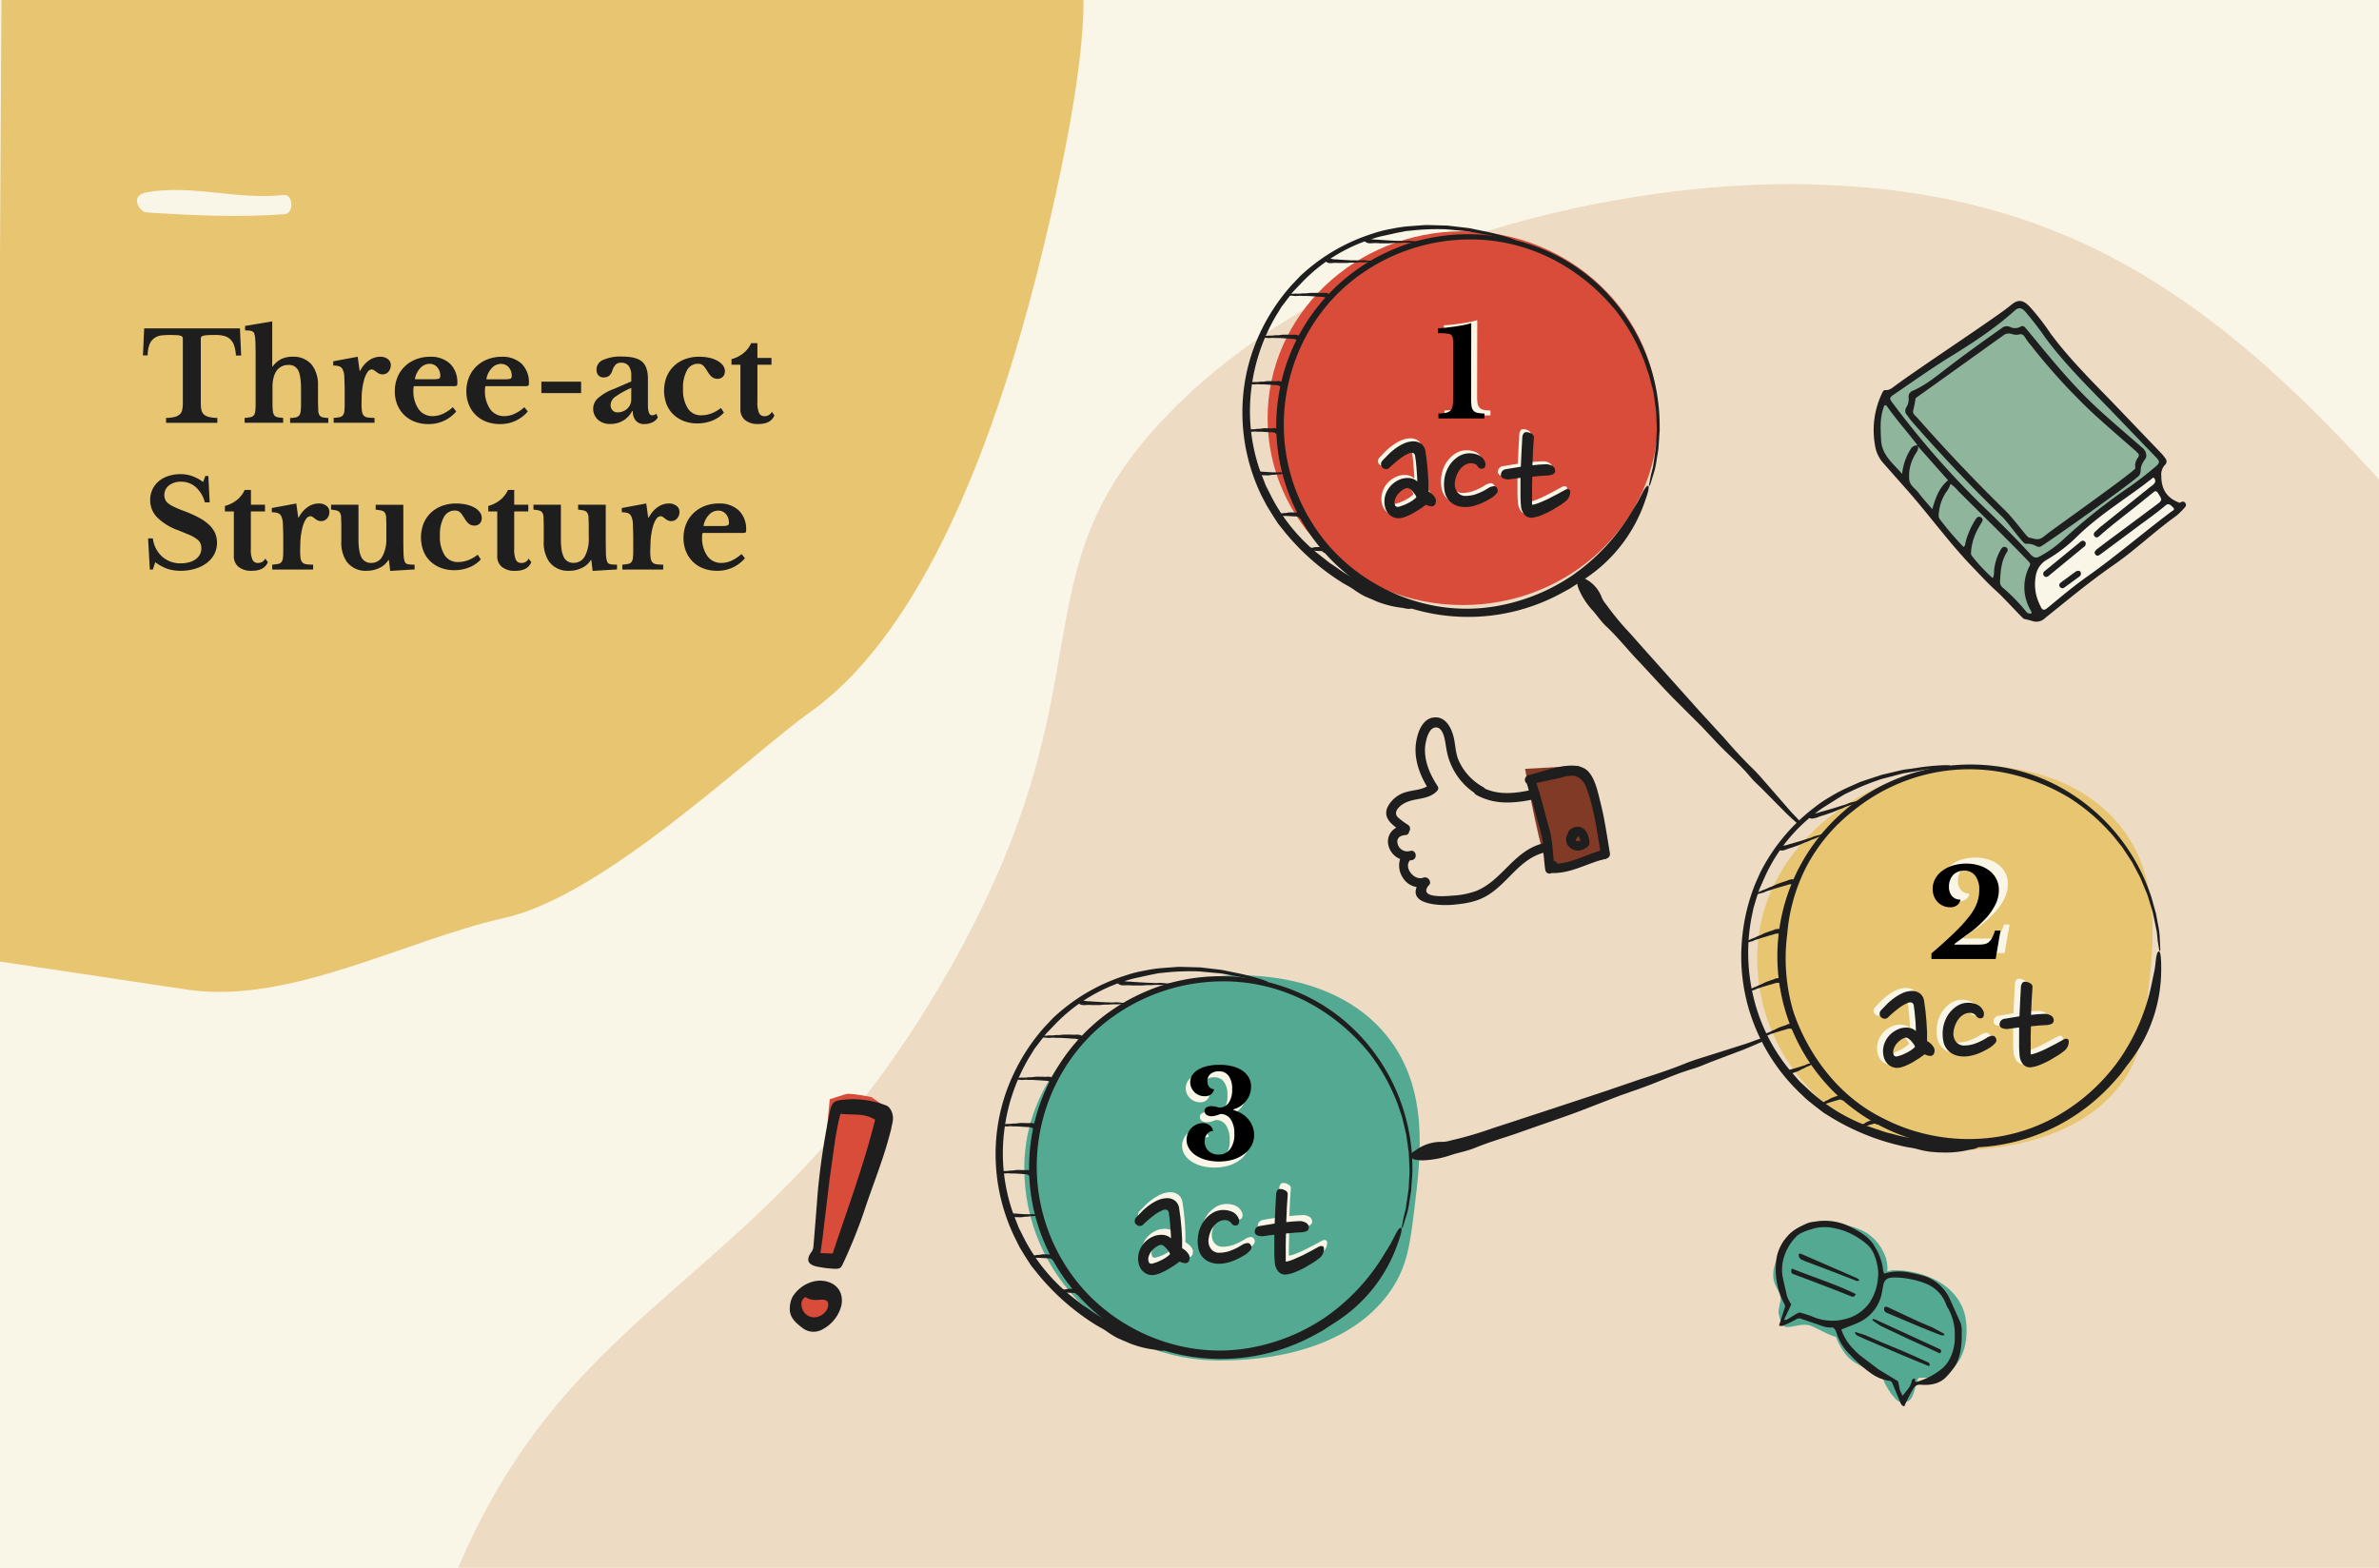 <svg xmlns="http://www.w3.org/2000/svg" viewBox="0 0 792 522"><style>.M{fill:#faf6e7}.N{fill:#1e1e1e}</style><defs><path id="C" d="m473.52 149.06.48 3.37.34 3.6.2 3.53v3.07a5.76 5.76 0 0 1 2.26 2.15 2.3 2.3 0 0 1 .14 1.7 1.31 1.31 0 0 1-1.19 1.1 4 4 0 0 1-2-.54l-1.78 1.28-2.12 1.32a24 24 0 0 1-2.24 1.13 10.4 10.4 0 0 1-2.09.69 4.4 4.4 0 0 1-3.29-.58 4.83 4.83 0 0 1-2.06-2.84 7.3 7.3 0 0 1-.25-2.69 7.5 7.5 0 0 1 .77-2.7 8.2 8.2 0 0 1 1.77-2.36 8.6 8.6 0 0 1 2.71-1.69 5.5 5.5 0 0 1 1.1-.32 8 8 0 0 1 1.48-.13 5.5 5.5 0 0 1 1.57.26 4.1 4.1 0 0 1 1.51.92q0-1-.09-2.13l-.17-2.36-.21-2.24-.25-1.78a1.2 1.2 0 0 0-.69-1 2 2 0 0 0-1.34.13 13 13 0 0 0-3.13 1.87 41 41 0 0 0-3.38 2.9 1.43 1.43 0 0 1-1.15.49 1.76 1.76 0 0 1-1.12-.48 1.64 1.64 0 0 1-.55-1 1.9 1.9 0 0 1 .41-1.29l2.1-2.17a21.5 21.5 0 0 1 2.44-2.05 15.6 15.6 0 0 1 2.63-1.53 7.7 7.7 0 0 1 2.71-.71 4.37 4.37 0 0 1 3.1.78 3.86 3.86 0 0 1 1.38 2.3m-6.21 12.44a4.9 4.9 0 0 0-1.54.76 6.8 6.8 0 0 0-1.44 1.35 5.2 5.2 0 0 0-.91 1.74 2.92 2.92 0 0 0 0 1.85.9.9 0 0 0 .5.5 1.3 1.3 0 0 0 .83 0 14 14 0 0 0 3.06-1.21 10.6 10.6 0 0 0 2.7-1.88 1.7 1.7 0 0 0-.37-.87 8.5 8.5 0 0 0-.83-1.06 5.4 5.4 0 0 0-1-.9 1.4 1.4 0 0 0-1-.28"/><path id="D" d="M493 154.87a1.43 1.43 0 0 1-1 .17 1.39 1.39 0 0 1-1-.68 2.73 2.73 0 0 0-2.26-1.12 4.13 4.13 0 0 0-2.11.61 5.9 5.9 0 0 0-1.61 1.47 8.3 8.3 0 0 0-1.1 2 9.3 9.3 0 0 0-.56 2.18 4.5 4.5 0 0 0 .79 3.34 3.44 3.44 0 0 0 3.06 1.27 10.6 10.6 0 0 0 3.7-.78 18.3 18.3 0 0 0 3.84-2 5 5 0 0 1 1.47-.44 1.19 1.19 0 0 1 1.16.64 1.42 1.42 0 0 1-.23 1.86 8.1 8.1 0 0 1-2.22 1.75 22.5 22.5 0 0 1-2.94 1.49 16 16 0 0 1-3.13 1 10.2 10.2 0 0 1-3.16.13 7.5 7.5 0 0 1-3-1 6.08 6.08 0 0 1-2.75-4.12 12.5 12.5 0 0 1 .22-5.65 12 12 0 0 1 .89-2.22 10 10 0 0 1 1.45-2.06 9.3 9.3 0 0 1 1.91-1.63 6.8 6.8 0 0 1 2.36-1 7.5 7.5 0 0 1 4.05.3 4.17 4.17 0 0 1 2.65 2.73 1.9 1.9 0 0 1 0 .94 1.14 1.14 0 0 1-.48.82"/><path id="E" d="M513.41 153.59a4.1 4.1 0 0 1 2.18.45 1.88 1.88 0 0 1 1.14 1.73 1.34 1.34 0 0 1-1 1.25 6.5 6.5 0 0 1-1.5.31c-.75 0-1.57.07-2.44.13l-2.67.26-.08 3.53v5.01a2.6 2.6 0 0 0 .08.85 15.5 15.5 0 0 0 2.68-.85c1-.39 1.91-.82 2.86-1.29l2.8-1.45 2.6-1.42a1.6 1.6 0 0 1 1-.21.75.75 0 0 1 .62.5 3.44 3.44 0 0 1-.13 1.54 4 4 0 0 1-1 1.68 26 26 0 0 1-2.19 1.64l-2.94 1.77a31 31 0 0 1-3.17 1.49 11.6 11.6 0 0 1-2.85.81 3.06 3.06 0 0 1-2.88-.94 5.17 5.17 0 0 1-1.17-3 41 41 0 0 1-.16-4.21v-5.07l-2.07.27-1.9.26a4.4 4.4 0 0 1-1.63-.29 1.29 1.29 0 0 1-.92-1.28 2.3 2.3 0 0 1 .25-.92 1.93 1.93 0 0 1 1.23-.89l5.15-.85.24-5.19.25-4.56a2.4 2.4 0 0 1 .36-1.21 1 1 0 0 1 .72-.54 3.2 3.2 0 0 1 1.87.43 1.51 1.51 0 0 1 .92 1.19l-.29 4.4-.21 5 2.19-.22z"/><path id="F" d="m638.52 332.06.48 3.37.34 3.6.2 3.53v3.07a5.76 5.76 0 0 1 2.26 2.15 2.3 2.3 0 0 1 .14 1.7 1.31 1.31 0 0 1-1.19 1.1 4 4 0 0 1-2-.54l-1.78 1.28-2.12 1.32a24 24 0 0 1-2.24 1.13 10.4 10.4 0 0 1-2.09.69 4.4 4.4 0 0 1-3.29-.58 4.83 4.83 0 0 1-2.06-2.84 7.3 7.3 0 0 1-.25-2.69 7.5 7.5 0 0 1 .77-2.7 8.2 8.2 0 0 1 1.77-2.36 8.6 8.6 0 0 1 2.71-1.69 5.5 5.5 0 0 1 1.1-.32 8 8 0 0 1 1.48-.13 5.5 5.5 0 0 1 1.57.26 4.1 4.1 0 0 1 1.51.92q0-1-.09-2.13c0-.77-.1-1.56-.17-2.36l-.21-2.24-.25-1.78a1.2 1.2 0 0 0-.69-1 2 2 0 0 0-1.34.13 13 13 0 0 0-3.13 1.87 41 41 0 0 0-3.38 2.9 1.43 1.43 0 0 1-1.15.49 1.76 1.76 0 0 1-1.12-.48 1.64 1.64 0 0 1-.55-1 1.9 1.9 0 0 1 .41-1.29l2.1-2.17a21.5 21.5 0 0 1 2.44-2.05 15.6 15.6 0 0 1 2.63-1.53 7.7 7.7 0 0 1 2.71-.71 4.37 4.37 0 0 1 3.1.78 3.86 3.86 0 0 1 1.38 2.3m-6.21 12.44a4.9 4.9 0 0 0-1.54.76 6.8 6.8 0 0 0-1.44 1.35 5.2 5.2 0 0 0-.91 1.74 2.92 2.92 0 0 0 0 1.85.9.9 0 0 0 .5.5 1.3 1.3 0 0 0 .83 0 14 14 0 0 0 3.06-1.21 10.6 10.6 0 0 0 2.7-1.88 1.7 1.7 0 0 0-.37-.87 8.5 8.5 0 0 0-.83-1.06 5.4 5.4 0 0 0-1-.9 1.4 1.4 0 0 0-1-.28"/><path id="G" d="M658 337.87a1.43 1.43 0 0 1-1 .17 1.39 1.39 0 0 1-1-.68 2.73 2.73 0 0 0-2.26-1.12 4.13 4.13 0 0 0-2.11.61 5.9 5.9 0 0 0-1.61 1.47 8.3 8.3 0 0 0-1.1 2 9.3 9.3 0 0 0-.56 2.18 4.5 4.5 0 0 0 .79 3.34 3.44 3.44 0 0 0 3.06 1.27 10.6 10.6 0 0 0 3.7-.78 18.3 18.3 0 0 0 3.84-2 5 5 0 0 1 1.47-.44 1.19 1.19 0 0 1 1.16.64 1.42 1.42 0 0 1-.23 1.86 8.1 8.1 0 0 1-2.22 1.75 22.5 22.5 0 0 1-2.94 1.49 16 16 0 0 1-3.13.95 10.2 10.2 0 0 1-3.16.13 7.5 7.5 0 0 1-3-1 6.08 6.08 0 0 1-2.75-4.12 12.5 12.5 0 0 1 .22-5.65 12 12 0 0 1 .89-2.22 10 10 0 0 1 1.45-2.06 9.3 9.3 0 0 1 1.91-1.63 6.8 6.8 0 0 1 2.36-1 7.5 7.5 0 0 1 4 .3 4.17 4.17 0 0 1 2.65 2.73 1.9 1.9 0 0 1 0 .94 1.14 1.14 0 0 1-.43.87"/><path id="H" d="M491.75 131.64a17.5 17.5 0 0 0 .14 2.55 2.9 2.9 0 0 0 .61 1.5 2.43 2.43 0 0 0 1.34.76 13 13 0 0 0 2.35.24v1.63h-15.32v-1.63a13.4 13.4 0 0 0 2.55-.26 3 3 0 0 0 1.46-.74 2.76 2.76 0 0 0 .7-1.42 12.5 12.5 0 0 0 .18-2.34v-18.7a8.5 8.5 0 0 0-.18-2 1.57 1.57 0 0 0-1.41-1.1 21 21 0 0 0-3.48-.21v-1.63c.73 0 1.58-.08 2.54-.18l3-.37 3-.5a20 20 0 0 0 2.57-.66z"/><clipPath id="A"><path d="M139 0h653v522H139z" fill="none"/></clipPath><clipPath id="B"><path d="M0 0h369v343.01H0z" fill="none"/></clipPath></defs><path d="M0 0h792v522H0z" class="M"/><g clip-path="url(#A)"><path d="m611.9 61.77-8.71-.39c-61.4-1.65-158.26 18.41-214.53 76.78-52.36 54.3-17.49 87.73-72.8 185C255.32 429.59 191 429.24 151.52 524.41c-27 65.06-21.15 123.84-18.08 154.93 1.44 14.57 6.6 56.56 32.95 108C188.31 830.2 241.58 939 376.51 957.92c50.93 7.16 115.91 16.3 204.57-28.7 184.73-93.75 367.2-369.16 366-533.9-.33-46.76-30.4-84.06-90.55-158.64C770 129.35 718 67.47 611.9 61.77" fill="#eddbc3" fill-rule="evenodd"/></g><g clip-path="url(#B)"><path d="M354.19-19.74s18.51-2.89-6.79 102S289.54 223 269.63 237.17s-68.37 61-101.54 68.42-71.28 28.76-105.21 24l-64.19-9.62 1.85-332z" fill="#e8c571"/></g><path d="M94.45 64.92C79.12 66.67 64.12 61.37 49 64c-6.34 1.11-2.3 6.59-.34 6.72 15.34 1 30.73 1.73 46.07.61 3.21-.21 2.95-6.78-.28-6.41" class="M"/><path d="M80.29 118.37h-1.75a12.5 12.5 0 0 0-.59-3.32 5.15 5.15 0 0 0-1.32-2.11 4.64 4.64 0 0 0-2.08-1.1 11.6 11.6 0 0 0-2.85-.31q-1.59 0-2.55.06a7 7 0 0 0-1.46.21.9.9 0 0 0-.84 1v21.34a11 11 0 0 0 .19 2.24 2.9 2.9 0 0 0 .75 1.53 3.7 3.7 0 0 0 1.67.9 12 12 0 0 0 2.89.34v1.63H55.29v-1.63a12.3 12.3 0 0 0 2.93-.34 3.9 3.9 0 0 0 1.69-.9 2.86 2.86 0 0 0 .77-1.53 12 12 0 0 0 .19-2.24v-21.35a1.17 1.17 0 0 0-.15-.61 1 1 0 0 0-.59-.38 5.4 5.4 0 0 0-1.28-.21c-.56 0-1.28-.06-2.18-.06a28 28 0 0 0-2.81.14 5.24 5.24 0 0 0-2.36.82 4.8 4.8 0 0 0-1.65 2 9.7 9.7 0 0 0-.67 3.85h-1.59l.41-9h31.88zm10.43 15.72a26 26 0 0 0 .1 2.63 3.45 3.45 0 0 0 .45 1.49 1.64 1.64 0 0 0 1.06.69 12 12 0 0 0 1.93.24v1.63H81.43v-1.63a13 13 0 0 0 2-.24 1.88 1.88 0 0 0 1.1-.65 2.86 2.86 0 0 0 .46-1.41 22 22 0 0 0 .11-2.46v-16.74l-.07-3.85a13 13 0 0 0-.22-2.14 3.8 3.8 0 0 0-.28-.83 1.2 1.2 0 0 0-.51-.49 2.7 2.7 0 0 0-.94-.24 12 12 0 0 0-1.49-.07v-1.5l9.04-1.52v15h.17a8 8 0 0 1 2.83-2.45 8.5 8.5 0 0 1 3.77-.77 7.9 7.9 0 0 1 6.19 2.44 9 9 0 0 1 1.66 3 10.6 10.6 0 0 1 .62 3.6v6.31l.08 2.67a3 3 0 0 0 .43 1.47 1.64 1.64 0 0 0 1 .67 12 12 0 0 0 1.92.24v1.63H96.58v-1.63a9 9 0 0 0 1.94-.22 2 2 0 0 0 1.1-.67 2.76 2.76 0 0 0 .48-1.41 22 22 0 0 0 .11-2.46v-5c0-2.88-.32-4.91-.94-6.11a3.34 3.34 0 0 0-3.22-1.79 4.69 4.69 0 0 0-3.87 1.79 7.1 7.1 0 0 0-1.08 2.32 11.5 11.5 0 0 0-.38 3.1zm29.64.37a16 16 0 0 0 .15 2.5 2.6 2.6 0 0 0 .59 1.41 2.14 2.14 0 0 0 1.3.63 14 14 0 0 0 2.28.14v1.63h-13.6v-1.63a13 13 0 0 0 2-.24 1.82 1.82 0 0 0 1.1-.65 2.86 2.86 0 0 0 .47-1.41 23 23 0 0 0 .1-2.46v-5l-.12-4a6.5 6.5 0 0 0-.53-2.32 2 2 0 0 0-1.16-1.08 6 6 0 0 0-2-.27v-1.42l8.14-1.51.65 4.68h.17a9.2 9.2 0 0 1 2.89-3.42 6.45 6.45 0 0 1 3.78-1.26 4 4 0 0 1 2.53.77 2.41 2.41 0 0 1 1 2 3.32 3.32 0 0 1-.76 2.2 2.51 2.51 0 0 1-2.05.89 2.44 2.44 0 0 1-1.1-.24 5 5 0 0 1-.88-.55l-.77-.57a1.4 1.4 0 0 0-.8-.27 1.88 1.88 0 0 0-1.46 1 9 9 0 0 0-1.14 2.73 21 21 0 0 0-.53 2.75 22 22 0 0 0-.21 3zm31.52 2.54a11.82 11.82 0 0 1-9.24 4.2 12.6 12.6 0 0 1-4.58-.8 10 10 0 0 1-5.8-5.68 11.5 11.5 0 0 1-.82-4.44 12.1 12.1 0 0 1 .86-4.62 10.5 10.5 0 0 1 2.42-3.62 11.1 11.1 0 0 1 3.71-2.38 12.5 12.5 0 0 1 4.7-.86 9.25 9.25 0 0 1 6.72 2.32 8.65 8.65 0 0 1 2.4 6.52c0 .43-.07.7-.2.79a2.6 2.6 0 0 1-1.14.14h-13.12a4 4 0 0 0-.16 1.35 10.36 10.36 0 0 0 1.73 6.31 5.56 5.56 0 0 0 4.71 2.32 8.2 8.2 0 0 0 3.4-.77 13.4 13.4 0 0 0 3.28-2.2zM144 126.27a7.4 7.4 0 0 0 2.1-.18c.31-.12.47-.41.47-.88a4.23 4.23 0 0 0-1-2.93 3.29 3.29 0 0 0-2.56-1.14 4.17 4.17 0 0 0-3.12 1.45 7 7 0 0 0-1.77 3.68zM175.71 137a11.82 11.82 0 0 1-9.25 4.2 12.6 12.6 0 0 1-4.58-.8 10 10 0 0 1-5.8-5.68 11.7 11.7 0 0 1-.82-4.44 12.1 12.1 0 0 1 .86-4.62 10.6 10.6 0 0 1 2.42-3.62 11.2 11.2 0 0 1 3.71-2.38 12.5 12.5 0 0 1 4.7-.86 9.25 9.25 0 0 1 6.72 2.32 8.66 8.66 0 0 1 2.41 6.52c0 .43-.07.7-.21.79a2.5 2.5 0 0 1-1.14.14h-13.11a3.8 3.8 0 0 0-.16 1.35 10.3 10.3 0 0 0 1.73 6.31 5.54 5.54 0 0 0 4.7 2.32 8.2 8.2 0 0 0 3.4-.77 13.2 13.2 0 0 0 3.28-2.2zm-7.9-10.71a7.5 7.5 0 0 0 2.1-.18c.31-.12.46-.41.46-.88a4.28 4.28 0 0 0-1-2.93 3.31 3.31 0 0 0-2.57-1.14 4.17 4.17 0 0 0-3.12 1.45 7 7 0 0 0-1.77 3.68zm12.42 4.59v-3.79h13.23v3.79zm29.93-3.88v-1.7a5.67 5.67 0 0 0-.83-3.44 3.07 3.07 0 0 0-2.59-1.08 2.38 2.38 0 0 0-1.79.63 5.9 5.9 0 0 0-1.14 2.09 3.7 3.7 0 0 1-1 1.59 2.78 2.78 0 0 1-1.85.57 2.2 2.2 0 0 1-1.75-.69 2.83 2.83 0 0 1-.62-2 3.46 3.46 0 0 1 2.14-3.1 14.2 14.2 0 0 1 6.46-1.14q4.56 0 6.51 1.65t2 5.52v8.92c0 2.3.46 3.46 1.38 3.46a2.24 2.24 0 0 0 1.43-.53L219 139a3.93 3.93 0 0 1-1.77 1.61 6.1 6.1 0 0 1-2.71.59 3.54 3.54 0 0 1-2.85-1.14 4.8 4.8 0 0 1-1-3.22h-.2a8 8 0 0 1-7.33 4.32 5.8 5.8 0 0 1-4.12-1.45 4.9 4.9 0 0 1-1.54-3.76 4.7 4.7 0 0 1 1.58-3.36 16.6 16.6 0 0 1 5.3-3.08zm0 2.16A26.7 26.7 0 0 0 205 132a3.62 3.62 0 0 0-1.73 2.75 2.64 2.64 0 0 0 .65 1.87 2.16 2.16 0 0 0 1.63.69 4.7 4.7 0 0 0 1.83-.35 4.7 4.7 0 0 0 1.47-.91 4.14 4.14 0 0 0 1.3-3.06zm30.84 8.23a10.4 10.4 0 0 1-3.85 2.65 13.2 13.2 0 0 1-5 .94 12.4 12.4 0 0 1-4.52-.8 10.5 10.5 0 0 1-3.5-2.22 9.6 9.6 0 0 1-2.26-3.44 12.93 12.93 0 0 1 .06-9.06 10.2 10.2 0 0 1 2.41-3.56 10.7 10.7 0 0 1 3.7-2.31 13.5 13.5 0 0 1 4.77-.81 14.6 14.6 0 0 1 3.4.37 9.4 9.4 0 0 1 2.68 1 5.8 5.8 0 0 1 1.78 1.52 3.16 3.16 0 0 1 .65 1.9 2.6 2.6 0 0 1-.67 1.87 2.43 2.43 0 0 1-1.82.69 2.84 2.84 0 0 1-1.65-.49 5.2 5.2 0 0 1-1.4-1.59l-1-1.54a5.5 5.5 0 0 0-.79-.88 2.1 2.1 0 0 0-.74-.41 3.7 3.7 0 0 0-.89-.1 4.07 4.07 0 0 0-3.67 2.2 12.1 12.1 0 0 0-1.3 6.15A11.4 11.4 0 0 0 229 136a5.12 5.12 0 0 0 4.5 2.28 9.5 9.5 0 0 0 3.34-.63 12 12 0 0 0 3.17-1.82zm2.52-15.96v-1.84a10.8 10.8 0 0 0 4.09-2.09 9.1 9.1 0 0 0 2.46-3.24h2.08v4.93h4.68v2.24h-4.68v12.5a8.3 8.3 0 0 0 .55 3.58 1.91 1.91 0 0 0 1.85 1.06 2.6 2.6 0 0 0 2.4-1.46l.86 1.18q-1.14 2.9-5.38 2.89a6.62 6.62 0 0 1-4.37-1.3 4.49 4.49 0 0 1-1.57-3.67v-14.78zM49.3 179.26h1.59a9.68 9.68 0 0 0 3.11 6.09 9.1 9.1 0 0 0 6.23 2.22 10 10 0 0 0 2.77-.37 6.6 6.6 0 0 0 2.16-1 4.9 4.9 0 0 0 1.39-1.59 4.34 4.34 0 0 0 .48-2 4.3 4.3 0 0 0-.3-1.69 3.7 3.7 0 0 0-1.16-1.39 12 12 0 0 0-2.34-1.36l-3.85-1.59a18.8 18.8 0 0 1-7-4.26 8.06 8.06 0 0 1-2.38-5.81 8.4 8.4 0 0 1 .73-3.5 8 8 0 0 1 2.06-2.73 9.4 9.4 0 0 1 3.21-1.77 12.6 12.6 0 0 1 4.09-.63 11.4 11.4 0 0 1 3.91.65 14.4 14.4 0 0 1 3.62 1.95l.74-2h1l.44 8.79h-1.6a10.37 10.37 0 0 0-3.06-5.11 7.2 7.2 0 0 0-4.81-1.77 6.45 6.45 0 0 0-4.09 1.24 4.08 4.08 0 0 0-1.24 4.7 3.3 3.3 0 0 0 1 1.28 10.6 10.6 0 0 0 2.12 1.24c.89.42 2 .89 3.46 1.41a38 38 0 0 1 4.86 2.22 14.2 14.2 0 0 1 3.3 2.4 8.6 8.6 0 0 1 1.9 2.71 8.4 8.4 0 0 1-.29 6.92 8.8 8.8 0 0 1-2.5 2.93 12.3 12.3 0 0 1-3.85 1.92 16.5 16.5 0 0 1-4.91.69 13.5 13.5 0 0 1-4.4-.67 15.9 15.9 0 0 1-4-2.18l-.81 2.44h-1zm25.58-8.96v-1.84a10.8 10.8 0 0 0 4.12-2.09 9.1 9.1 0 0 0 2.46-3.24h2.08v4.93h4.68v2.24h-4.71v12.5a8.3 8.3 0 0 0 .55 3.58 1.9 1.9 0 0 0 1.85 1.06 2.58 2.58 0 0 0 2.4-1.46l.86 1.18q-1.14 2.9-5.38 2.89a6.62 6.62 0 0 1-4.37-1.3 4.49 4.49 0 0 1-1.57-3.67V170.3zm25.04 13.03a18 18 0 0 0 .14 2.5 2.66 2.66 0 0 0 .59 1.41 2.17 2.17 0 0 0 1.31.63 14 14 0 0 0 2.28.14v1.63H90.63V188a13 13 0 0 0 2-.24 1.82 1.82 0 0 0 1.1-.65 3 3 0 0 0 .47-1.41c.06-.61.1-1.43.1-2.46v-5l-.12-4a6.5 6.5 0 0 0-.53-2.32 2 2 0 0 0-1.16-1.08 6 6 0 0 0-2-.27v-1.42l8.15-1.51.65 4.68h.16a9.44 9.44 0 0 1 2.89-3.42 6.5 6.5 0 0 1 3.79-1.26 4 4 0 0 1 2.53.77 2.4 2.4 0 0 1 1 2 3.32 3.32 0 0 1-.75 2.2 2.53 2.53 0 0 1-2.06.89 2.5 2.5 0 0 1-1.1-.24 5 5 0 0 1-.87-.55q-.39-.3-.78-.57a1.33 1.33 0 0 0-.79-.26 1.89 1.89 0 0 0-1.47 1 9 9 0 0 0-1.14 2.73 25 25 0 0 0-.53 2.75 24 24 0 0 0-.2 3zm28.71-8.59-.08-2.59a2.9 2.9 0 0 0-.45-1.46 1.85 1.85 0 0 0-1.1-.69 14 14 0 0 0-1.93-.3v-1.63h9.2v12.33l.06 3.89a12 12 0 0 0 .23 2.09 3.3 3.3 0 0 0 .28.84 1.2 1.2 0 0 0 .53.49 3 3 0 0 0 1 .24q.63.06 1.65.06v1.59l-8.11.49-.44-3.62h-.17a6.94 6.94 0 0 1-3 2.64 9.54 9.54 0 0 1-4.28.94 7.73 7.73 0 0 1-6.63-3.09 11.14 11.14 0 0 1-1.76-6.73v-5.49l-.08-2.63a2.94 2.94 0 0 0-.42-1.45 1.88 1.88 0 0 0-1-.67 13 13 0 0 0-1.92-.3v-1.63h9.13v11.52c0 2.75.33 4.73 1 6a3.44 3.44 0 0 0 3.26 1.85 4.09 4.09 0 0 0 3.71-2.2 12 12 0 0 0 1.3-6.23zm31.44 11.52a10.3 10.3 0 0 1-3.85 2.65 13.2 13.2 0 0 1-5 .94 12.4 12.4 0 0 1-4.52-.8 10.4 10.4 0 0 1-3.5-2.22 9.6 9.6 0 0 1-2.26-3.44 12.93 12.93 0 0 1 .06-9.06 10.4 10.4 0 0 1 2.4-3.56 11 11 0 0 1 3.71-2.31 13.5 13.5 0 0 1 4.76-.81 14.7 14.7 0 0 1 3.41.37 9.4 9.4 0 0 1 2.68 1 5.7 5.7 0 0 1 1.77 1.52 3.1 3.1 0 0 1 .66 1.9 2.57 2.57 0 0 1-.68 1.87 2.4 2.4 0 0 1-1.81.69 2.84 2.84 0 0 1-1.65-.49 5.3 5.3 0 0 1-1.4-1.58l-1-1.55a5.5 5.5 0 0 0-.8-.88 1.8 1.8 0 0 0-.73-.4 3.2 3.2 0 0 0-.89-.11 4.07 4.07 0 0 0-3.67 2.2 12.1 12.1 0 0 0-1.3 6.15 11.4 11.4 0 0 0 1.57 6.52 5.12 5.12 0 0 0 4.5 2.28 9.4 9.4 0 0 0 3.33-.63 11.8 11.8 0 0 0 3.18-1.82zm2.48-15.96v-1.84a10.8 10.8 0 0 0 4.1-2.09 9.1 9.1 0 0 0 2.46-3.24h2.08v4.93h4.68v2.24h-4.68v12.5a8.3 8.3 0 0 0 .55 3.58 1.9 1.9 0 0 0 1.85 1.06A2.58 2.58 0 0 0 176 186l.86 1.18q-1.14 2.9-5.38 2.89a6.67 6.67 0 0 1-4.38-1.3 4.52 4.52 0 0 1-1.56-3.67v-14.8zm33.45 4.44-.08-2.59a2.9 2.9 0 0 0-.45-1.46 1.85 1.85 0 0 0-1.08-.7 14 14 0 0 0-1.93-.3v-1.63h9.2v12.34l.06 3.89a12 12 0 0 0 .23 2.09 3.3 3.3 0 0 0 .28.84 1.2 1.2 0 0 0 .53.49 3 3 0 0 0 1 .24q.63.06 1.65.06v1.59l-8.11.49-.44-3.62h-.17a6.94 6.94 0 0 1-3 2.64 9.54 9.54 0 0 1-4.28.94 7.76 7.76 0 0 1-6.64-3.09 11.2 11.2 0 0 1-1.75-6.73v-5.49l-.08-2.63a3 3 0 0 0-.42-1.45 1.88 1.88 0 0 0-1-.67 13 13 0 0 0-1.92-.3v-1.63h9.13v11.52c0 2.75.33 4.73 1 6a3.44 3.44 0 0 0 3.27 1.82 4.09 4.09 0 0 0 3.71-2.2A12 12 0 0 0 196 179zm20.47 8.59a16 16 0 0 0 .15 2.5 2.6 2.6 0 0 0 .59 1.41 2.14 2.14 0 0 0 1.3.63 14 14 0 0 0 2.28.14v1.63h-13.6V188a13 13 0 0 0 1.95-.24 1.82 1.82 0 0 0 1.1-.65 2.86 2.86 0 0 0 .47-1.41 23 23 0 0 0 .1-2.46v-5l-.12-4a6.5 6.5 0 0 0-.53-2.32 2 2 0 0 0-1.16-1.08 6 6 0 0 0-2-.27v-1.42l8.14-1.51.65 4.68h.21a9.25 9.25 0 0 1 2.89-3.42 6.45 6.45 0 0 1 3.79-1.26 4 4 0 0 1 2.52.77 2.41 2.41 0 0 1 1 2 3.27 3.27 0 0 1-.76 2.2 2.51 2.51 0 0 1-2 .89 2.44 2.44 0 0 1-1.1-.24 5 5 0 0 1-.88-.55l-.77-.57a1.36 1.36 0 0 0-.8-.26 1.89 1.89 0 0 0-1.46 1 9 9 0 0 0-1.14 2.73 21 21 0 0 0-.53 2.75 22 22 0 0 0-.21 3zm31.53 2.53a11.87 11.87 0 0 1-9.25 4.19 12.6 12.6 0 0 1-4.58-.79 10 10 0 0 1-5.8-5.69 11.5 11.5 0 0 1-.82-4.44 12.1 12.1 0 0 1 .86-4.62 10.6 10.6 0 0 1 2.42-3.62 11.2 11.2 0 0 1 3.71-2.38 12.5 12.5 0 0 1 4.7-.86A9.25 9.25 0 0 1 246 170a8.65 8.65 0 0 1 2.4 6.52c0 .43-.07.7-.2.79a2.6 2.6 0 0 1-1.14.14H233.9a4 4 0 0 0-.16 1.35 10.36 10.36 0 0 0 1.73 6.31 5.56 5.56 0 0 0 4.71 2.32 8.2 8.2 0 0 0 3.4-.77 13.4 13.4 0 0 0 3.28-2.2zm-7.91-10.72a7.4 7.4 0 0 0 2.1-.18.82.82 0 0 0 .47-.87 4.24 4.24 0 0 0-1-2.94 3.29 3.29 0 0 0-2.56-1.14 4.2 4.2 0 0 0-3.12 1.45 7 7 0 0 0-1.77 3.68z" class="N"/><path d="m720 153.56-2.89 5.59 2.82 7.42 5.4 2.1-44.53 37.22-3.12-8.61-1.95-8.93L690 177.76s11.38-10.9 12.69-10.89S720 153.56 720 153.56" class="M"/><path d="m679.16 205.1-3-15.39 3-2.38 41.64-33.46-48.8-53.55-45.37 31.31s-2.4 5.52-2 8.39 2.14 11.77 2.14 11.77l40.52 47.45 9.21 6.76 1.77-.89z" fill="#8fb59c"/><path d="M624.2 148.15a28.34 28.34 0 0 1 2.48-17.45c.23-.48.54-.89 1-.82 1.41.12 2.32-.77 3.32-1.5 8.4-6.22 34.39-23.31 38.3-26.66 2.51-2.14 4.1-2 6.43.4a78 78 0 0 1 6.78 8.71c6.22 8.49 13.66 15.81 20.93 23.31l15.9 16.61a12.4 12.4 0 0 1 1.46 1.77 1.58 1.58 0 0 1 0 2.23l-.14.12a4.78 4.78 0 0 0-1.12 3.77c0 3.9 1.55 6.8 5.24 8.42.44.2.81.48 1.31.16a1 1 0 0 1 1.37.17 1.6 1.6 0 0 1 .13.22c.36.62 0 1.13-.44 1.57a27 27 0 0 1-2.66 2.6c-7.22 5.14-13.6 11.34-20.89 16.38-7.92 5.49-15.31 11.66-22.81 17.68a4.16 4.16 0 0 1-4.24.93c-.89-.29-1.84-.49-2.77-.72-.46-.12-6.28-6.66-9.22-9.3-2.6-2.33-5-4.95-7.39-7.45-8.31-8.5-15.17-18.24-23.11-27.09l-6.72-7.61a11.45 11.45 0 0 1-3.14-6.45m14.1.14c.63 1.08 0 1.91-.55 2.76a13.84 13.84 0 0 0-2.17 8.28c.07 2.29 2 3.24 3.13 4.76 1.36 1.83 2.93 3.51 4.56 5.44 1.13-3.7 2.19-7.11 5.28-9.6l-10.29-11.6a.85.85 0 0 0-.08-.35c-3.27-4.22-6.82-8.22-9.9-12.59-.71-1-1-.31-1.23.38-1.24 3.55-1 7.1-.81 10.74.24 5 3.9 7.7 7 11.27a19.1 19.1 0 0 1 2.79-8.15 2.47 2.47 0 0 1 2.27-1.34m40 37.32c.45-.23 1-.47 1.5-.76a37.7 37.7 0 0 0 6.63-4.79 189.5 189.5 0 0 1 21.37-17.18 113 113 0 0 0 10-7.67c1.24-1.07 1.2-1.66.13-2.77l-15.68-16.32c-7.39-7.63-15-15.1-21.32-23.67a104 104 0 0 0-6.74-8.74c-1.09-1.2-2.09-1.52-3.47-.29-6.66 6-14.11 10.84-21.7 15.52-6.37 3.93-12.44 8.28-18.66 12.51-1.31.89-1.37 1.29-.47 2.47A290 290 0 0 0 660 168.4c5.33 5.11 10.56 10.27 15.54 15.7.74.75 1.38 1.73 2.78 1.5zm-.6 11.68a16.8 16.8 0 0 0 1.58 4.52c.6 1.34 1.14 1.62 2.43.55 4.21-3.48 8.38-7 12.84-10.17 9.72-6.84 18.71-14.62 28.19-21.75.42-.32 1.48-.72.76-1.41s-1.46-1.67-2.53-.76c-3.07 2.61-6.4 4.89-9.62 7.32l-11.87 8.82c-.59.43-1.25 1-1.88.24s0-1.39.62-1.88l2.4-1.84q8.6-6.37 17.15-12.76c2.21-1.64 2.15-1.65.64-4-.49-.77-.89-.8-1.52-.25l-3.73 3c-4.67 3.86-9.59 7.41-14.11 11.44-.52.47-1.1.89-1.7.26s-.23-1.29.35-1.77 1-1 1.59-1.43l16.81-13.48a5.2 5.2 0 0 0 1.18-1.06 1.34 1.34 0 0 0-.11-1.66c-.44-.4-.83.21-1.17.47-.89.63-1.69 1.3-2.55 1.94-7.34 5.45-15.11 10.36-21.7 16.75a50.8 50.8 0 0 1-10.35 8 7.51 7.51 0 0 0-3.69 5.54 15.6 15.6 0 0 0 0 5.32zm-24-15.19c.65-.44.54-1 .66-1.53a26.3 26.3 0 0 1 3.35-7.64c.41-.65.89-1.19 1.78-.66s.54 1.2.13 1.86c-.28.45-.56.88-.81 1.38a19.2 19.2 0 0 0-2.58 7.71c0 .59-.21 1.26.16 1.77a57.6 57.6 0 0 0 7 7.51 4.3 4.3 0 0 0 .45-2.23 16.75 16.75 0 0 1 2.33-7.41c.38-.61.89-1 1.63-.64s.72 1 .3 1.67c-1.88 2.93-2.07 6.27-2.25 9.6a2.39 2.39 0 0 0 .89 2.17 59.7 59.7 0 0 1 7.81 8 1.56 1.56 0 0 0 1.7.58c0-.09.09-.15.08-.21a1.7 1.7 0 0 0-.11-.5 15.16 15.16 0 0 1-.49-15.16c.3-.61.1-.89-.33-1.36-7.68-8-15.69-15.71-23.53-23.58a13 13 0 0 0-2.51-2.33 8.9 8.9 0 0 1-1.47 2.77 14.7 14.7 0 0 0-2.26 5.77c-.13 1.09-.54 2.31.2 3.29a101 101 0 0 0 7.84 9.17zm60.82-30.58c.11 1.22-.82 1.63-1.48 3.22s-.08 2-.76 3.41-32.42 23.83-33.1 23.92a2.4 2.4 0 0 1-1.34-.27 6.07 6.07 0 0 0-3.44-.73c-.89.12-5.46-6.64-7.85-9q-15.64-15.24-30-31.66c-.62-.71-1.16-1.49-1.72-2.27a2 2 0 0 1-.12-2.61 5.34 5.34 0 0 0 .69-3.26 2.07 2.07 0 0 1 1.28-2.12c4.16-1.78 7.61-4.6 11.14-7.31 6.05-4.67 12.27-9.12 18.54-13.56a2.67 2.67 0 0 1 2.81-.43 3.55 3.55 0 0 0 3.42-.05c1-.58 1.48.07 2.06.76 7.67 9.3 15.21 18.71 24.14 26.87 4.65 4.25 9.45 8.33 14.17 12.44a4.3 4.3 0 0 1 1.16 1.28 3.4 3.4 0 0 1 .4 1.37m-2.59-.43c-.32-.32-.76-.79-1.25-1.21-13.33-11.63-14.37-12.52-20.85-19.15s-12.44-14.12-13.05-14.93-1.12-1.33-1.62-2c-1.12-1.55-1.28-2.15-2-2.44s-.89.23-2.29.08c-1.23-.12-1.64-.55-2.6-.36a2.8 2.8 0 0 0-1.21.5l-29.33 21c-.16 1.49-.58 2.9-.84 4.34-.17.89 1 1.7 1.63 2.44q14.12 16 29.32 30.89c2.42 2.37 6.93 8.51 7.45 8.65 3.61 1 3.61 1 6.61-1.42 1.43-1.15 29.19-20.83 29-21.59a4.32 4.32 0 0 1 .88-3.55 1.18 1.18 0 0 0 .15-1.25m-17.55 29.7a1.43 1.43 0 0 1-.73 1.4l-11.55 9.49c-.52.43-1.08.62-1.6.11a1.09 1.09 0 0 1 .24-1.67q5.91-4.86 11.84-9.69c.76-.63 1.42-.49 1.8.36m-1.6 10.13a1.29 1.29 0 0 1-.68 1.16l-4.59 3.36c-.59.44-1.2.68-1.72 0s-.08-1.22.49-1.64l4.59-3.37c.96-.67 1.82-.43 1.91.49" class="N"/><ellipse cx="487" cy="139.23" rx="65" ry="62.23" fill="#d94c3a"/><path d="M714.91 332.13c-1.4 11.41-2.24 19.3-7.88 27.52C696 375.68 674.59 383 650 383c-35.87 0-65-28.65-65-64 0-37.15 35.44-60.91 65-64 2.68-.28 36.62-3.32 55.45 19.54 14.36 17.46 11.6 40.08 9.46 57.59" fill="#e8c571"/><path d="M470.91 402.13c-1.4 11.41-2.24 19.3-7.88 27.52C452 445.68 430.59 453 406 453c-35.92 0-65-28.65-65-64 0-37.15 35.44-60.91 64.95-64 2.68-.28 36.62-3.32 55.45 19.54 14.41 17.46 11.65 40.08 9.51 57.59" fill="#54a992"/><g class="N"><path d="M523.49 191.56A68.3 68.3 0 0 0 543 170.74l2.16-3.51 1.81-3.49c.88-1.65 1.55-2.28 1.83-1.83s-.23 2.36-1 4.49l-.3.87a50.53 50.53 0 0 1-19.2 25c-1.14.84-2.49 1.59-3.77 2.47l-1.94 1.26-2.06 1.12a65.1 65.1 0 0 1-44 7.13 63.1 63.1 0 0 1-23.81-9.88 63.74 63.74 0 0 1-26.59-65.21 63.54 63.54 0 0 1 37.41-46 59 59 0 0 1 7-2.57 64.6 64.6 0 0 1 25.23-2.21A66 66 0 0 1 520 86a61.6 61.6 0 0 1 18.41 15.56 64.38 64.38 0 0 1 14.11 40.58c.08 1.24-.12 2.48-.16 3.72l-.27 3.71-.6 3.68a27 27 0 0 1-.74 3.65l-1.33 4.35a1.2 1.2 0 0 1-.44.59c-.05 0-.06-.2 0-.41l.63-3.25.6-2.33c.19-.78.26-1.58.39-2.37l.68-4.75.25-4.79a16 16 0 0 0 0-2.4l-.1-2.4-.11-2.4-.33-2.37-.32-2.38-.17-1.18-.28-1.17L549 125l-1.54-4.54a66.3 66.3 0 0 0-9.24-16.66 67 67 0 0 0-15.35-14 60.8 60.8 0 0 0-26.14-9.66 63.15 63.15 0 0 0-49.13 15.47 60.6 60.6 0 0 0-14.3 19.31 62.6 62.6 0 0 0-5.82 23.21A61.6 61.6 0 0 0 443.56 183a60.7 60.7 0 0 0 12.27 10.16 62.3 62.3 0 0 0 21.33 8.46 58 58 0 0 0 22.84-.15 64.4 64.4 0 0 0 23.49-9.91"/><path d="m450.45 192.43 3.81 2 .91.49.94.4 1.83.8 6.93 3.08 4.07 1.92c.93.5 1.27 1 1 1.37s-1.37.28-2.58 0c-.16 0-.34-.08-.49-.1a33 33 0 0 1-8.49-2.11l-4-1.72a29 29 0 0 1-3.76-2.32c-1.28-.91-2.92-1.65-4.33-2.6a78.5 78.5 0 0 1-18.61-16.55l-2.23-2.79-1.93-3-1.86-3.05-1.66-3.17a63.5 63.5 0 0 1-6.35-25.58 62.3 62.3 0 0 1 5.67-28.3A65.7 65.7 0 0 1 429.93 95l2.84-3a62.6 62.6 0 0 1 24-14.15 41 41 0 0 1 6.45-1.66 48 48 0 0 1 6.62-.92l3-.22 1.51-.11h1.5l6 .17 6 .7a23 23 0 0 1 3 .51l2.94.6a77 77 0 0 1 7.9 2c.8.23 1.6.53 2.36.82a.53.53 0 0 1 .28.35s-.13.09-.24.08a16 16 0 0 1-1.82-.26l-5.13-1.3c-1.7-.42-3.46-.63-5.19-1l-2.6-.48c-.86-.17-1.75-.19-2.62-.29l-5.26-.49a80 80 0 0 0-10.53.31l-2.87.28-2.83.55-5.6 1.23a55.36 55.36 0 0 0-26.29 15.41l-2.4 2.5c-.79.84-1.44 1.81-2.17 2.7l-2.1 2.76-1.82 2.95a62.8 62.8 0 0 0-8.35 25.05 60.1 60.1 0 0 0 2.95 26.57l1.59 4.11a13 13 0 0 0 .91 2l1 2a59.4 59.4 0 0 0 15.84 19.62l3 2.35a11 11 0 0 0 1.48 1.09l1.5 1a41 41 0 0 0 5.67 3.6"/><path d="M442.63 87.61a1.86 1.86 0 0 1-1.16-.48 1.8 1.8 0 0 1-.3-.4.85.85 0 0 1-.06-.53c0-.23.11-.31.2-.35a.81.81 0 0 1 1.24.08.67.67 0 0 0 .36.15 6 6 0 0 0 1.78.28 7 7 0 0 1 1 .07l1.91.12 2.08.12h1.69a9.7 9.7 0 0 0 2 0 5 5 0 0 1 .95 0l1.72.16h.59a.28.28 0 0 1 .17.07h.13v.1h-.11s-.09.11-.14.12a7 7 0 0 1-.77.12l-1.55.09a5 5 0 0 1-.85 0 14.6 14.6 0 0 0-2.28.1h-1c-.66 0-1.32.12-2 .14h-2.66a11 11 0 0 0-1.91 0 5.5 5.5 0 0 1-1.03.04M455.86 81a2.36 2.36 0 0 1-1.33-.5 1.7 1.7 0 0 1-.35-.4.5.5 0 0 1-.08-.26 1.2 1.2 0 0 1 .08-.25v-.08h-.11a.34.34 0 0 1 .21-.27 1.05 1.05 0 0 1 1.44.09.8.8 0 0 0 .41.16 8 8 0 0 0 2 .29 12 12 0 0 1 1.19.08l2.19.14 2.41.14 1.61.06h.47a13 13 0 0 0 2.33 0 7 7 0 0 1 1.1 0l2 .17h.68a1 1 0 0 1 .2.07h.13v.08h-.1c-.05 0-.11.11-.16.12a7 7 0 0 1-.89.11l-1.78.07a5.4 5.4 0 0 1-1 0 19 19 0 0 0-2.63.07h-1.18c-.77 0-1.53.1-2.3.12h-3.09a15 15 0 0 0-2.2-.06 7.4 7.4 0 0 1-1.25.05m-14.29 16.56a1.55 1.55 0 0 1 1 .48 2.6 2.6 0 0 1 .27.39 1.1 1.1 0 0 1 .05.53c0 .23-.1.31-.19.35a.69.69 0 0 1-1.12-.08.56.56 0 0 0-.31-.15 4.9 4.9 0 0 0-1.6-.26 7 7 0 0 1-.92-.06l-1.7-.11-1.87-.11h-1.52a8.3 8.3 0 0 0-1.8 0 3.5 3.5 0 0 1-.86 0l-1.54-.14a5 5 0 0 0-.53 0 .5.5 0 0 1-.15-.07v-.2s.08-.12.12-.13c.24 0 .47-.1.7-.13.46 0 .93-.06 1.39-.09a3.2 3.2 0 0 1 .76 0 11.7 11.7 0 0 0 2-.11h.93c.59 0 1.19-.13 1.78-.15h2.41a10 10 0 0 0 1.71 0 4.4 4.4 0 0 1 .99.04m-9.85 13.97a1.34 1.34 0 0 1 .93.47 2 2 0 0 1 .25.39 1.2 1.2 0 0 1 0 .53c0 .23-.09.31-.17.35a.6.6 0 0 1-1-.07.43.43 0 0 0-.28-.15 3.9 3.9 0 0 0-1.45-.25 6 6 0 0 1-.84-.06l-1.55-.1-1.7-.09h-1.38a7 7 0 0 0-1.65 0 2.8 2.8 0 0 1-.77 0l-1.4-.13a4 4 0 0 0-.48 0 .34.34 0 0 1-.15-.07.5.5 0 0 1 0-.13.14.14 0 0 1 0-.07c0-.05.07-.12.11-.13a5 5 0 0 1 .64-.13l1.26-.1a2.7 2.7 0 0 1 .69-.05 9.7 9.7 0 0 0 1.86-.13h.84c.55 0 1.09-.14 1.63-.17s1.1 0 1.65 0h.54a8 8 0 0 0 1.55 0 3.3 3.3 0 0 1 .87.09m-5.58 15.41a1.2 1.2 0 0 1 .87.47 2 2 0 0 1 .23.39 1.1 1.1 0 0 1 0 .53c0 .23-.09.31-.16.35-.34.36-.65.34-.95-.06a.4.4 0 0 0-.26-.15 3.4 3.4 0 0 0-1.35-.25 4 4 0 0 1-.78-.05l-1.44-.09-1.59-.1h-1.28a5.6 5.6 0 0 0-1.53 0 3 3 0 0 1-.72 0c-.43 0-.87-.1-1.3-.13a3 3 0 0 0-.45 0 .3.3 0 0 1-.13-.07.5.5 0 0 1 0-.13v-.07c0-.01.08-.12.11-.13a4.5 4.5 0 0 1 .59-.13c.39 0 .79-.07 1.18-.11a2.3 2.3 0 0 1 .64 0 9 9 0 0 0 1.73-.13h.79c.5 0 1-.14 1.51-.17s1 0 1.53 0h.5a7 7 0 0 0 1.45 0c.31-.13.58.03.81.03m-1.43 15.67a1.13 1.13 0 0 1 .81.47 1.8 1.8 0 0 1 .2.39 1.05 1.05 0 0 1 0 .52c0 .24-.08.32-.15.36-.32.36-.61.35-.88-.05a.38.38 0 0 0-.24-.15 2.9 2.9 0 0 0-1.25-.24 6 6 0 0 1-.71 0l-1.34-.09-1.46-.08h-1.21a5 5 0 0 0-1.41 0 2.5 2.5 0 0 1-.67 0l-1.2-.12a3 3 0 0 0-.42 0 .2.2 0 0 1-.12-.07.4.4 0 0 1 0-.13v-.07a.4.4 0 0 1 .1-.13 4 4 0 0 1 .55-.13l1.09-.11a2.5 2.5 0 0 1 .6-.06 7.3 7.3 0 0 0 1.6-.14h.72l1.4-.18c.46-.04.95 0 1.42 0h.47a5.4 5.4 0 0 0 1.33 0c.31-.15.56.01.77.01m-6.01 15.73a1 1 0 0 1-.73-.46 1.8 1.8 0 0 1-.19-.39 1.4 1.4 0 0 1 0-.52c0-.24.08-.32.14-.36.29-.36.55-.35.8.05.06.11.15.12.22.15a2.56 2.56 0 0 0 1.14.23 3.6 3.6 0 0 1 .66.05l1.23.08 1.34.08h1.09a4 4 0 0 0 1.29 0 2.2 2.2 0 0 1 .62 0l1.1.12h.38a.17.17 0 0 1 .11.06h.14v.14h-.09s0 .05-.05.05a3 3 0 0 1-.5.14l-1 .12a2 2 0 0 1-.54.06 6.2 6.2 0 0 0-1.48.14h-.66l-1.29.18c-.43.03-.86 0-1.3 0h-.42a5 5 0 0 0-1.23 0c-.35.24-.58.09-.78.08m13.77 12.29a.85.85 0 0 1 .65.45 3 3 0 0 1 .16.39 1.7 1.7 0 0 1 0 .52c0 .24-.07.32-.13.36-.26.36-.49.35-.71-.05a.3.3 0 0 0-.2-.14 2 2 0 0 0-1-.23 3 3 0 0 1-.59 0l-1.09-.07c-.39 0-.79-.05-1.19-.06h-1a3.2 3.2 0 0 0-1.15 0 1.7 1.7 0 0 1-.55 0l-1-.11a2 2 0 0 0-.33 0 .15.15 0 0 1-.1-.06.5.5 0 0 1 0-.13v-.07c0-.01.06-.12.09-.13a2 2 0 0 1 .44-.14l.89-.13a1.4 1.4 0 0 1 .49-.06 6 6 0 0 0 1.31-.16h.59c.38 0 .76-.15 1.14-.19s.78 0 1.16 0h.38a3.6 3.6 0 0 0 1.09 0c.27-.15.47.01.65.01m8.08 11.46a.69.69 0 0 1 .54.45 2 2 0 0 1 .13.38 1.7 1.7 0 0 1 0 .53.7.7 0 0 1-.11.36c-.22.37-.42.36-.6 0 0-.1-.11-.11-.16-.14a1.4 1.4 0 0 0-.85-.21 2.6 2.6 0 0 1-.49 0l-.92-.06-1-.05h-.81a2.3 2.3 0 0 0-1 .05 1.2 1.2 0 0 1-.46 0l-.82-.1a3 3 0 0 0-.28 0s-.06 0-.08-.06a.5.5 0 0 1 0-.14v-.06a.18.18 0 0 1 .07-.13 2.3 2.3 0 0 1 .38-.15l.75-.13a1 1 0 0 1 .41-.07c.36.08.73-.14 1.1-.17h.49l1-.21c.35-.05.65 0 1-.05h.32a2.6 2.6 0 0 0 .92 0c.15-.19.32-.04.47-.04m.7 256.49a68.3 68.3 0 0 0 19.48-20.82l2.17-3.51 1.81-3.49c.88-1.65 1.55-2.28 1.83-1.83s-.23 2.36-1 4.49l-.3.87a50.53 50.53 0 0 1-19.2 25c-1.15.84-2.49 1.59-3.77 2.47l-2 1.31-2.06 1.12a65 65 0 0 1-43.95 7.13 63.1 63.1 0 0 1-23.81-9.88 63.68 63.68 0 0 1 10.82-111.22 59 59 0 0 1 7-2.57 64.6 64.6 0 0 1 25.23-2.21 66.1 66.1 0 0 1 24.18 7.64 61.6 61.6 0 0 1 18.41 15.56 64.44 64.44 0 0 1 14.11 40.58 36 36 0 0 1-.17 3.72l-.26 3.71-.6 3.68a27 27 0 0 1-.74 3.65l-1.33 4.35a1.2 1.2 0 0 1-.44.59c-.05 0-.06-.2 0-.41l.63-3.25.6-2.33c.19-.78.26-1.58.39-2.37l.68-4.75.25-4.79a17.5 17.5 0 0 0 0-2.4l-.1-2.4-.11-2.4-.33-2.37-.33-2.38-.16-1.18-.28-1.17-1.11-4.72-1.54-4.54a66.3 66.3 0 0 0-9.25-16.63 67.2 67.2 0 0 0-15.35-14 60.8 60.8 0 0 0-26.14-9.66 63.15 63.15 0 0 0-49.16 15.47 60.6 60.6 0 0 0-14.3 19.31 62.6 62.6 0 0 0-5.82 23.21A61.6 61.6 0 0 0 361.32 430a60.7 60.7 0 0 0 12.27 10.16 62.2 62.2 0 0 0 21.33 8.46 58 58 0 0 0 22.84-.15 64.4 64.4 0 0 0 23.49-9.89"/><path d="m368.21 439.45 3.81 2 .91.49.94.4 1.83.8 6.92 3.08 4.08 1.92c.93.5 1.27 1 1 1.37s-1.36.28-2.57 0c-.16 0-.34-.08-.49-.1a33 33 0 0 1-8.49-2.11l-4-1.72a29 29 0 0 1-3.76-2.32c-1.28-.91-2.92-1.65-4.34-2.6a78.7 78.7 0 0 1-18.6-16.55l-2.23-2.79-1.93-3-1.86-3.05-1.59-3.21a63.5 63.5 0 0 1-6.35-25.58 62.2 62.2 0 0 1 5.67-28.3A65.7 65.7 0 0 1 347.69 342l2.84-3a62.6 62.6 0 0 1 24-14.15 41 41 0 0 1 6.45-1.66 48 48 0 0 1 6.62-.92l3-.22 1.51-.11h1.5l6 .17 6 .7a22.5 22.5 0 0 1 2.95.51l2.94.6a77 77 0 0 1 7.91 2c.8.23 1.6.53 2.36.82a.53.53 0 0 1 .28.35c0 .05-.13.09-.24.08A17 17 0 0 1 420 327l-5.12-1.3c-1.71-.42-3.46-.63-5.19-1l-2.6-.48c-.86-.17-1.75-.19-2.63-.29l-5.25-.49a80 80 0 0 0-10.53.31l-2.87.28-2.83.55-5.6 1.23a55.36 55.36 0 0 0-26.29 15.41l-2.4 2.5c-.8.84-1.44 1.81-2.17 2.7l-2.1 2.76-1.82 2.95a62.6 62.6 0 0 0-8.35 25.05 60.1 60.1 0 0 0 2.95 26.57l1.59 4.11a13 13 0 0 0 .91 2l1 2a59.5 59.5 0 0 0 15.83 19.62l3 2.35a11 11 0 0 0 1.49 1.09l1.5 1a41 41 0 0 0 5.69 3.53"/><path d="M360.38 334.63a1.85 1.85 0 0 1-1.15-.48 1.8 1.8 0 0 1-.3-.4.85.85 0 0 1-.06-.53c0-.23.11-.31.2-.35a.81.81 0 0 1 1.24.08.64.64 0 0 0 .35.15 6 6 0 0 0 1.79.28 7 7 0 0 1 1 .07l1.91.12 2.08.12 1.4.05h.29a9.7 9.7 0 0 0 2 0 5 5 0 0 1 1 0l1.72.16h.59a.28.28 0 0 1 .17.07h.14v.1h-.1s-.09.11-.14.12a7 7 0 0 1-.77.12l-1.55.09a5 5 0 0 1-.85 0 14.6 14.6 0 0 0-2.28.1h-1c-.66 0-1.33.12-2 .14h-2.66a11 11 0 0 0-1.91 0 5.5 5.5 0 0 1-1.11-.01m13.24-6.57a2.34 2.34 0 0 1-1.33-.5 1.5 1.5 0 0 1-.35-.4.42.42 0 0 1-.08-.26 1.2 1.2 0 0 1 .07-.25.3.3 0 0 0 0-.08h-.11a.34.34 0 0 1 .21-.27 1.05 1.05 0 0 1 1.44.09.8.8 0 0 0 .41.16 8 8 0 0 0 2 .29 12 12 0 0 1 1.18.08l2.2.14 2.41.14 1.6.06h.34a13 13 0 0 0 2.33 0 6.6 6.6 0 0 1 1.09.05l2 .17h.67a.6.6 0 0 1 .21.08h.13v.08h-.1c-.05 0-.11.11-.16.12a7 7 0 0 1-.89.11l-1.79.07a5.3 5.3 0 0 1-1 0 19 19 0 0 0-2.63.07h-1.18c-.77 0-1.53.1-2.3.12H377a15 15 0 0 0-2.2-.06 7.4 7.4 0 0 1-1.18-.01m-14.29 16.52a1.55 1.55 0 0 1 1 .48 2 2 0 0 1 .26.39 1.06 1.06 0 0 1 .06.53c0 .23-.11.31-.19.35a.7.7 0 0 1-1.12-.07.52.52 0 0 0-.31-.16 4.9 4.9 0 0 0-1.6-.26 7 7 0 0 1-.92-.06l-1.7-.11-1.88-.11h-1.51a8.4 8.4 0 0 0-1.81 0 3.5 3.5 0 0 1-.85 0l-1.54-.14a5 5 0 0 0-.53 0 .5.5 0 0 1-.15-.07v-.2s.08-.12.12-.13l.7-.13c.46 0 .92-.06 1.39-.09a3.2 3.2 0 0 1 .76-.05 11.7 11.7 0 0 0 2-.11h.92c.6 0 1.2-.13 1.79-.15h2.41a10 10 0 0 0 1.71 0 4.5 4.5 0 0 1 .99.09m-9.86 13.97a1.34 1.34 0 0 1 .94.47 1.6 1.6 0 0 1 .24.39 1.06 1.06 0 0 1 .05.53c0 .23-.1.31-.17.35a.6.6 0 0 1-1-.07.46.46 0 0 0-.28-.15 3.9 3.9 0 0 0-1.45-.25 6 6 0 0 1-.84-.06l-1.55-.1-1.7-.09h-1.38a7 7 0 0 0-1.65 0 2.8 2.8 0 0 1-.77 0l-1.41-.13a4 4 0 0 0-.48 0 .4.4 0 0 1-.14-.07.5.5 0 0 1 0-.13v-.07c0-.01.08-.12.12-.13a5 5 0 0 1 .63-.13l1.27-.1a2.7 2.7 0 0 1 .69 0 10 10 0 0 0 1.86-.13h.84l1.63-.17c.54-.03 1.1 0 1.65 0h.54a8 8 0 0 0 1.55 0 3.2 3.2 0 0 1 .81.04M343.9 374a1.2 1.2 0 0 1 .87.47 1.6 1.6 0 0 1 .22.39 1.1 1.1 0 0 1 0 .53c0 .23-.09.31-.16.35a.54.54 0 0 1-1-.06.42.42 0 0 0-.26-.15 3.4 3.4 0 0 0-1.35-.25 5 5 0 0 1-.78-.05l-1.44-.09-1.59-.1h-1.28a5.6 5.6 0 0 0-1.53 0 3 3 0 0 1-.72 0c-.44 0-.87-.1-1.3-.13a3 3 0 0 0-.45 0 .3.3 0 0 1-.13-.07.5.5 0 0 1 0-.13v-.07a.3.3 0 0 1 .11-.13 4 4 0 0 1 .59-.13c.39 0 .78-.07 1.18-.11a2.3 2.3 0 0 1 .64-.05 9 9 0 0 0 1.73-.13h.78l1.52-.17c.52-.03 1 0 1.53 0h.5a7 7 0 0 0 1.45 0c.37-.12.64.08.87.08m-1.43 15.63a1.1 1.1 0 0 1 .8.47 1.4 1.4 0 0 1 .21.39 1.4 1.4 0 0 1 0 .52c0 .24-.08.32-.15.36-.32.36-.61.35-.88-.05a.38.38 0 0 0-.24-.15 2.9 2.9 0 0 0-1.25-.24 6 6 0 0 1-.72-.05l-1.33-.09-1.46-.08h-1.21a5 5 0 0 0-1.41 0 2.5 2.5 0 0 1-.67 0c-.4 0-.8-.09-1.21-.12a3 3 0 0 0-.41 0 .2.2 0 0 1-.12-.07.4.4 0 0 1 0-.13v-.07a.4.4 0 0 1 .1-.13 4 4 0 0 1 .55-.13l1.09-.11a2.4 2.4 0 0 1 .59-.06 7.3 7.3 0 0 0 1.61-.14h.72l1.4-.18c.46-.04.95 0 1.42 0h.46a5.5 5.5 0 0 0 1.34 0c.3-.1.55.06.77.06m-6.01 15.73a.94.94 0 0 1-.73-.46 1.8 1.8 0 0 1-.19-.39 1.4 1.4 0 0 1 0-.52c0-.24.08-.32.14-.36.29-.36.55-.35.8.05a.32.32 0 0 0 .22.15 2.56 2.56 0 0 0 1.14.23 3.7 3.7 0 0 1 .66.05l1.23.08 1.34.08h1.08a4 4 0 0 0 1.3 0 2.2 2.2 0 0 1 .62 0l1.1.12h.38a.17.17 0 0 1 .11.06h.14v.14h-.09s0 .05-.05.05a3 3 0 0 1-.5.14l-1 .12a2 2 0 0 1-.54.06 6.2 6.2 0 0 0-1.48.14h-.66l-1.29.18c-.43.03-.86 0-1.3 0h-.42a5 5 0 0 0-1.23 0c-.35.24-.58.09-.78.08m13.76 12.29a.82.82 0 0 1 .65.45 2 2 0 0 1 .17.39 1.7 1.7 0 0 1 0 .52c0 .24-.07.32-.13.36-.26.36-.49.35-.71-.05a.3.3 0 0 0-.2-.14 2 2 0 0 0-1-.23 3 3 0 0 1-.59 0l-1.09-.07c-.39 0-.79-.05-1.19-.06h-1a3.2 3.2 0 0 0-1.15 0 1.7 1.7 0 0 1-.55 0c-.32 0-.65-.09-1-.11a2 2 0 0 0-.34 0s-.06 0-.09-.06a.5.5 0 0 1 0-.13v-.07a.6.6 0 0 1 .08-.13 2.6 2.6 0 0 1 .45-.14l.89-.13a1.4 1.4 0 0 1 .58-.05 6 6 0 0 0 1.31-.16h.59l1.14-.19c.38-.04.77 0 1.16 0h.38a3.6 3.6 0 0 0 1.09 0c.17-.16.38 0 .55 0m8.09 11.46a.69.69 0 0 1 .54.45 2 2 0 0 1 .13.38 1.8 1.8 0 0 1 0 .53.63.63 0 0 1-.1.36c-.23.37-.42.36-.6 0a.3.3 0 0 0-.16-.14 1.4 1.4 0 0 0-.85-.21 2.6 2.6 0 0 1-.49 0l-.92-.06-1-.05H354a2.3 2.3 0 0 0-1 .05 1.2 1.2 0 0 1-.46 0l-.82-.1a3 3 0 0 0-.28 0s-.06 0-.09-.06V430a.4.4 0 0 1 .07-.13 2 2 0 0 1 .38-.15l.75-.13a1 1 0 0 1 .41-.07c.36.08.73-.14 1.1-.17h.49l1-.21c.35-.05.64 0 1-.05h.32a2.5 2.5 0 0 0 .91 0c.22-.09.38.02.53.02m346.88-75.8a68 68 0 0 0 11.23-26.21l.84-4c.27-1.28.33-2.64.51-3.9.27-1.85.68-2.67 1.1-2.34s.59 2.3.62 4.55v.92a50.5 50.5 0 0 1-9.54 30c-.79 1.18-1.8 2.34-2.7 3.61l-1.4 1.89-1.55 1.76a65.9 65.9 0 0 1-17.53 14.26 65.1 65.1 0 0 1-21.37 7.41 62.8 62.8 0 0 1-25.75-1.18 63.68 63.68 0 0 1-27.72-108.25 59 59 0 0 1 5.69-4.78 64.2 64.2 0 0 1 23-10.68 66 66 0 0 1 25.33-1.05 61.6 61.6 0 0 1 22.61 8.35A64.46 64.46 0 0 1 715.63 297a37 37 0 0 1 1.11 3.55l1 3.58.69 3.67a27 27 0 0 1 .54 3.68l.23 4.54a1.15 1.15 0 0 1-.21.71c0 .06-.13-.17-.16-.38l-.52-3.27-.23-2.39c-.09-.8-.3-1.58-.44-2.36l-1-4.7-1.4-4.59a17 17 0 0 0-.82-2.25l-.92-2.22-.91-2.22-1.12-2.12-1.12-2.12-.56-1.06-.66-1-2.63-4-3-3.74a66 66 0 0 0-14.36-12.52 67.2 67.2 0 0 0-19.2-7.94 60.9 60.9 0 0 0-27.87-.18 61.7 61.7 0 0 0-24.89 12.13 57.5 57.5 0 0 0-16.02 19.2 59.5 59.5 0 0 0-6.16 22 62.4 62.4 0 0 0 1.73 24.78c.35 1.22 7.28 25.42 30.39 36.68a60.4 60.4 0 0 0 15 5.36 62 62 0 0 0 22.93.69 58.2 58.2 0 0 0 21.43-7.91 64.4 64.4 0 0 0 18.71-17.29"/><path d="m636.83 379 4.27.61 1 .15 1 .05 2 .13 7.56.54 4.48.42c1.05.15 1.54.51 1.41.95s-1.19.73-2.41.91l-.5.07a33 33 0 0 1-8.69.91c-1.47 0-2.93-.12-4.38-.25a29.5 29.5 0 0 1-4.33-.9c-1.51-.42-3.31-.56-5-1a78.5 78.5 0 0 1-23.13-9.24l-3-1.85-2.84-2.18-2.79-2.24-2.59-2.47a63.4 63.4 0 0 1-14.68-21.89 62.15 62.15 0 0 1-4.3-28.54 64.8 64.8 0 0 1 4.41-18.85l1.66-3.75a62.65 62.65 0 0 1 17.77-21.5 41.5 41.5 0 0 1 5.51-3.76 50 50 0 0 1 5.9-3.12l2.75-1.23 1.38-.61 1.43-.49 5.71-1.88 5.85-1.38a23 23 0 0 1 3-.53l3-.43a73 73 0 0 1 8.11-.83c.82-.06 1.67-.05 2.49 0 .18 0 .3.15.39.24s-.1.12-.21.15a13 13 0 0 1-1.8.38l-5.26.52c-1.75.19-3.47.59-5.21.86l-2.61.43c-.87.14-1.71.42-2.57.62l-5.11 1.33a83 83 0 0 0-9.79 3.88l-2.6 1.24-2.48 1.48-4.85 3.07a55.4 55.4 0 0 0-19.46 23.44l-1.4 3.17c-.47 1.06-.75 2.19-1.13 3.28l-1 3.31-.71 3.39a62.8 62.8 0 0 0 .68 26.4 60.06 60.06 0 0 0 11.83 24l2.89 3.32a13 13 0 0 0 1.54 1.58l1.61 1.5a59.5 59.5 0 0 0 21.57 13.05l3.58 1.2a13 13 0 0 0 1.77.53l1.76.44a41 41 0 0 0 6.52 1.37"/><path d="M593.76 283.13a1.86 1.86 0 0 1-1.25-.07 1.7 1.7 0 0 1-.42-.27.9.9 0 0 1-.24-.47c-.05-.23 0-.33.07-.4a.83.83 0 0 1 1.2-.35.63.63 0 0 0 .38 0 6.1 6.1 0 0 0 1.77-.35 9 9 0 0 1 1-.28l1.83-.54 2-.59 1.32-.43.28-.1a9.6 9.6 0 0 0 1.91-.67 5.4 5.4 0 0 1 .91-.29l1.66-.43c.19-.05.37-.14.56-.21a.6.6 0 0 1 .19 0h.13v.15h-.1c0 .06 0 .14-.08.16a6 6 0 0 1-.69.38l-1.43.61a5 5 0 0 1-.78.33 15 15 0 0 0-2.11.86l-1 .35-1.83.81-1.9.67-.63.22a13 13 0 0 0-1.8.61 6 6 0 0 1-.95.3M604 272.44a2.33 2.33 0 0 1-1.43 0 1.7 1.7 0 0 1-.46-.25.5.5 0 0 1-.17-.23.7.7 0 0 1 0-.26v-.09h-.12a.33.33 0 0 1 .11-.32 1 1 0 0 1 1.38-.4.8.8 0 0 0 .44 0 7.8 7.8 0 0 0 2-.43 11 11 0 0 1 1.14-.33l2.11-.61 2.31-.69 1.53-.49.32-.11a12.4 12.4 0 0 0 2.2-.75 6 6 0 0 1 1.05-.33l1.92-.51c.22-.06.42-.16.64-.23a.5.5 0 0 1 .21 0h.14v.14h-.09a.6.6 0 0 1-.1.17l-.81.41-1.65.67a6 6 0 0 1-.9.36 20.5 20.5 0 0 0-2.45 1l-1.12.39-2.11.89-2.2.76-.72.25a15 15 0 0 0-2.09.7 8 8 0 0 1-1.08.29m-7.84 20.4a1.5 1.5 0 0 1 1.13.1 1.5 1.5 0 0 1 .39.27 1 1 0 0 1 .23.48c.05.23 0 .33 0 .4a.69.69 0 0 1-1.07.31.54.54 0 0 0-.35 0 4.7 4.7 0 0 0-1.59.3 9 9 0 0 1-.89.25l-1.64.48-1.8.53-1.18.4-.25.08a7.8 7.8 0 0 0-1.7.61 4 4 0 0 1-.82.26l-1.5.39c-.16.05-.32.13-.49.19a.5.5 0 0 1-.17 0l-.06-.12a.2.2 0 0 1 0-.07c0-.06 0-.14.08-.16a5 5 0 0 1 .61-.36l1.27-.56a3 3 0 0 1 .7-.3 13.6 13.6 0 0 0 1.89-.81l.86-.31 1.63-.76c.55-.23 1.14-.41 1.7-.61l.56-.2a9.4 9.4 0 0 0 1.62-.56 4 4 0 0 1 .84-.23m-4.51 16.49a1.33 1.33 0 0 1 1 .12 1.8 1.8 0 0 1 .36.29 1.1 1.1 0 0 1 .22.48c.06.23 0 .32 0 .39a.6.6 0 0 1-1 .29.46.46 0 0 0-.32-.05 4.1 4.1 0 0 0-1.45.26 5 5 0 0 1-.8.23l-1.5.44-1.63.49-1.08.36-.22.08a6 6 0 0 0-1.55.56 3.8 3.8 0 0 1-.74.24l-1.36.35c-.16 0-.3.12-.45.17a.3.3 0 0 1-.16 0l-.06-.12v-.07a.3.3 0 0 1 .06-.16 4.5 4.5 0 0 1 .55-.34l1.16-.53a3 3 0 0 1 .63-.28 11 11 0 0 0 1.71-.75l.78-.29 1.48-.71c.48-.21 1-.38 1.55-.57l.5-.19a8 8 0 0 0 1.47-.51c.28-.16.61-.1.85-.18m.01 16.39a1.24 1.24 0 0 1 1 .14 1.8 1.8 0 0 1 .34.3 1.1 1.1 0 0 1 .21.48c.06.23 0 .32 0 .39-.2.45-.5.54-.91.26a.48.48 0 0 0-.3-.05 3.6 3.6 0 0 0-1.36.23 5 5 0 0 1-.74.21l-1.39.41-1.52.45-1 .34a1.3 1.3 0 0 1-.21.07 5.7 5.7 0 0 0-1.43.53 3 3 0 0 1-.69.23l-1.27.32c-.14 0-.27.12-.41.16a.26.26 0 0 1-.15 0 1 1 0 0 1-.06-.13V330c0-.06 0-.14.06-.16a5 5 0 0 1 .51-.33l1.07-.5a3 3 0 0 1 .59-.27 8.6 8.6 0 0 0 1.58-.71l.73-.28 1.37-.67c.46-.2 1-.36 1.44-.54l.47-.17a6.7 6.7 0 0 0 1.36-.49c.18-.14.49-.08.71-.16m3.99 15.22a1.12 1.12 0 0 1 .92.16 2 2 0 0 1 .32.3 1.3 1.3 0 0 1 .21.48c.06.23 0 .33 0 .39q-.25.68-.84.24a.4.4 0 0 0-.28 0 2.8 2.8 0 0 0-1.25.2 4 4 0 0 1-.69.19l-1.29.38-1.4.42-.93.31-.19.07a4.7 4.7 0 0 0-1.33.5 2.8 2.8 0 0 1-.64.21l-1.17.29c-.13 0-.25.11-.38.15a.18.18 0 0 1-.14 0 .6.6 0 0 1-.06-.12v-.07c0-.01 0-.13.06-.15a3.5 3.5 0 0 1 .46-.32l1-.47a2 2 0 0 1 .54-.26 7.4 7.4 0 0 0 1.46-.68l.67-.25 1.26-.65c.42-.19.89-.33 1.33-.5l.43-.16a5.6 5.6 0 0 0 1.26-.46c.18-.2.47-.14.67-.2m-.29 16.84a1 1 0 0 1-.85-.19 1.4 1.4 0 0 1-.3-.3 1.3 1.3 0 0 1-.21-.48c-.06-.23 0-.33 0-.39.15-.44.4-.51.77-.22a.33.33 0 0 0 .26.06 2.46 2.46 0 0 0 1.15-.17 3.6 3.6 0 0 1 .64-.18l1.18-.34 1.28-.38.85-.3a1 1 0 0 1 .18-.06 4.1 4.1 0 0 0 1.21-.46 2 2 0 0 1 .59-.2l1.07-.26a2.3 2.3 0 0 0 .36-.15.2.2 0 0 1 .12 0h.14v.19h-.09v.13a3 3 0 0 1-.42.3l-.9.45a1.8 1.8 0 0 1-.5.24 7 7 0 0 0-1.33.64c-.2.09-.42.14-.62.25l-1.14.61c-.39.18-.81.31-1.22.46l-.4.16a5 5 0 0 0-1.15.42c-.21.17-.48.1-.67.17m17.13 6.86a.83.83 0 0 1 .76.2 2.2 2.2 0 0 1 .29.31 1.6 1.6 0 0 1 .19.49c.06.23 0 .32 0 .38-.12.43-.34.5-.68.2a.29.29 0 0 0-.24-.07 2 2 0 0 0-1 .13 2.1 2.1 0 0 1-.56.16l-1.05.31-1.14.35-.76.26-.15.06a3.3 3.3 0 0 0-1.08.42 1.4 1.4 0 0 1-.51.18l-1 .23a3 3 0 0 0-.31.14.18.18 0 0 1-.12 0 .4.4 0 0 1 0-.13v-.21a2.5 2.5 0 0 1 .37-.29l.8-.42a1.5 1.5 0 0 1 .43-.23c.44-.06.78-.42 1.18-.59l.55-.22 1-.58c.34-.17.71-.29 1.07-.43l.35-.14a3.6 3.6 0 0 0 1-.39c.19-.14.44-.06.61-.12m11.51 8.02a.72.72 0 0 1 .66.24 2 2 0 0 1 .26.32 2 2 0 0 1 .19.49c.06.22 0 .31 0 .37-.09.42-.28.48-.58.17a.21.21 0 0 0-.2-.08 1.34 1.34 0 0 0-.87.09 2.6 2.6 0 0 1-.48.13l-.88.26-1 .28-.63.23-.13.05a2.3 2.3 0 0 0-.89.38 1.4 1.4 0 0 1-.44.15l-.8.18c-.09 0-.17.09-.26.12a.13.13 0 0 1-.1 0 .4.4 0 0 1 0-.13v-.21a1.7 1.7 0 0 1 .3-.26l.66-.39a1.2 1.2 0 0 1 .36-.2c.37 0 .65-.38 1-.54.15-.07.31-.11.46-.19s.55-.37.83-.52.6-.26.9-.38c.1 0 .19-.09.29-.12a3 3 0 0 0 .86-.34c.13-.13.34-.05.49-.1m-141.1 11.98a32 32 0 0 1-9.18 1.71 13.4 13.4 0 0 1-2.77-.27 1.48 1.48 0 0 1-1.19-1.27c-.11-.7.38-1.13 1-1.47a1.5 1.5 0 0 0 .25-.14 14.43 14.43 0 0 1 9.28-3 11.2 11.2 0 0 0 2.81-.5 118 118 0 0 0 13.49-3.93l7.64-2.49 14.17-4.66q7.77-2.55 15.53-5.13l10.32-3.52 2.18-.75c5-1.57 10-3.25 14.85-5.22 2.3-.92 4.7-1.64 7.07-2.39l12.86-4.08c1.46-.46 2.88-1.05 4.32-1.54a6.6 6.6 0 0 1 1.39-.27c.11 0 .24.19.33.31a.25.25 0 0 1 0 .23 3.3 3.3 0 0 1-.85.7l-5.54 2.36-11.26 4.27c-2 .78-4.07 1.71-6.17 2.33-5.71 1.68-11.07 4.23-16.65 6.23l-7.57 2.67-14.46 5.58c-4.85 1.79-9.92 3.5-14.88 5.24l-4.87 1.72c-4.71 1.61-9.51 3-14.09 4.89-2.83 1.11-5.71 1.6-8.01 2.39m47.29-181.4a25.2 25.2 0 0 1-4.57-7 11.5 11.5 0 0 1-.67-2.44 1.52 1.52 0 0 1 .73-1.53 1.33 1.33 0 0 1 1.65.2 2 2 0 0 0 .21.16 11.4 11.4 0 0 1 5.78 6.49 9.1 9.1 0 0 0 1.39 2.14 92 92 0 0 0 8 9.66l4.75 5.36 8.86 9.92 9.73 10.87 6.57 7.16 1.39 1.51c3.06 3.54 6.21 7 9.58 10.26 1.59 1.53 3 3.24 4.48 4.91l7.9 9.07c.9 1 1.89 2 2.82 3a6 6 0 0 1 .7 1c0 .09-.09.28-.17.41a.26.26 0 0 1-.23.06 2.9 2.9 0 0 1-.9-.42c-1.34-1.19-2.67-2.39-3.94-3.65l-7.55-7.64c-1.38-1.39-2.88-2.69-4.12-4.19-3.4-4.08-7.45-7.5-11.09-11.34l-4.9-5.22-9.78-9.76c-3.21-3.31-6.41-6.84-9.61-10.27-1-1.12-2.11-2.23-3.14-3.36-3-3.27-5.83-6.72-9-9.75-2.01-1.8-3.4-4.01-4.87-5.61"/></g><g class="M"><use href="#C"/><use href="#D"/><use href="#E"/></g><g class="N"><use href="#C" x="1" y="1"/><use href="#D" x="1" y="1"/><use href="#E" x="1" y="1"/></g><g class="M"><use href="#F"/><use href="#G"/><use href="#E" x="165" y="183"/></g><g class="N"><use href="#F" x="2" y="1"/><use href="#G" x="2" y="1"/><use href="#E" x="167" y="184"/></g><path d="m393.63 400.06.47 3.37.35 3.6.19 3.53v3.07a5.8 5.8 0 0 1 2.27 2.15 2.33 2.33 0 0 1 .13 1.7 1.3 1.3 0 0 1-1.19 1.1 3.94 3.94 0 0 1-2-.54l-1.78 1.28-2.13 1.33a25 25 0 0 1-2.24 1.12 10.3 10.3 0 0 1-2.08.69 4.44 4.44 0 0 1-3.3-.58 4.8 4.8 0 0 1-2.05-2.84 7.1 7.1 0 0 1-.26-2.69 7.7 7.7 0 0 1 .77-2.7 8 8 0 0 1 1.78-2.36 8.4 8.4 0 0 1 2.7-1.69 5 5 0 0 1 1.11-.31 7 7 0 0 1 1.47-.14 5.2 5.2 0 0 1 1.57.27 4 4 0 0 1 1.52.91l-.1-2.13-.16-2.36-.22-2.24-.25-1.78c-.09-.49-.33-.91-.69-1a1.93 1.93 0 0 0-1.33.12 12.7 12.7 0 0 0-3.13 1.87 41 41 0 0 0-3.39 2.9 1.42 1.42 0 0 1-1.15.49 1.73 1.73 0 0 1-1.12-.48 1.65 1.65 0 0 1-.55-1 1.88 1.88 0 0 1 .42-1.3l2.09-2.17a22 22 0 0 1 2.44-2 15.4 15.4 0 0 1 2.63-1.54 7.7 7.7 0 0 1 2.71-.71 4.35 4.35 0 0 1 3.1.78 3.92 3.92 0 0 1 1.4 2.28m-6.21 12.44a4.9 4.9 0 0 0-1.55.76 7.3 7.3 0 0 0-1.43 1.35 5.2 5.2 0 0 0-.92 1.74 2.92 2.92 0 0 0 0 1.85.88.88 0 0 0 .5.5 1.3 1.3 0 0 0 .83 0 14 14 0 0 0 3.07-1.21 10.6 10.6 0 0 0 2.7-1.88 1.8 1.8 0 0 0-.37-.87 11 11 0 0 0-.83-1.06 5.8 5.8 0 0 0-1-.9 1.36 1.36 0 0 0-1-.28m25.69-6.63a1.43 1.43 0 0 1-1 .17 1.39 1.39 0 0 1-1-.68 2.71 2.71 0 0 0-2.25-1.12 4.24 4.24 0 0 0-2.12.61 5.9 5.9 0 0 0-1.6 1.47 8.1 8.1 0 0 0-1.11 2 10 10 0 0 0-.56 2.18 4.56 4.56 0 0 0 .79 3.34 3.47 3.47 0 0 0 3.06 1.27 10.6 10.6 0 0 0 3.71-.78 18.3 18.3 0 0 0 3.84-2 4.8 4.8 0 0 1 1.46-.44 1.19 1.19 0 0 1 1.16.64 1.42 1.42 0 0 1-.22 1.86 7.8 7.8 0 0 1-2.23 1.75 22.5 22.5 0 0 1-2.94 1.49 15.6 15.6 0 0 1-3.13.95 10.1 10.1 0 0 1-3.15.13 7.55 7.55 0 0 1-3-1 6.1 6.1 0 0 1-2.75-4.13 12.45 12.45 0 0 1 .22-5.64 11.7 11.7 0 0 1 .9-2.23 9.5 9.5 0 0 1 1.44-2.06 10 10 0 0 1 1.91-1.63 6.9 6.9 0 0 1 2.36-1 7.56 7.56 0 0 1 4.06.3 4.22 4.22 0 0 1 2.65 2.73 2.1 2.1 0 0 1 0 .94 1.19 1.19 0 0 1-.5.88m20.41-1.28a4.07 4.07 0 0 1 2.17.45 1.85 1.85 0 0 1 1.14 1.73 1.31 1.31 0 0 1-1 1.25 6 6 0 0 1-1.5.31c-.76 0-1.57.07-2.45.13l-2.66.26-.09 3.53-.05 2.94c-.05.86 0 1.54 0 2.07a3 3 0 0 0 .08.86 16.5 16.5 0 0 0 2.68-.86c1-.39 1.91-.82 2.86-1.29l2.81-1.45 2.6-1.42a1.6 1.6 0 0 1 1.05-.21.75.75 0 0 1 .61.5 3.3 3.3 0 0 1-.12 1.54 4.1 4.1 0 0 1-1 1.68c-.56.47-1.29 1-2.2 1.64a32 32 0 0 1-2.94 1.77 35 35 0 0 1-3.16 1.5 11.5 11.5 0 0 1-2.85.8 3.06 3.06 0 0 1-2.88-.94 5.17 5.17 0 0 1-1.18-3 44 44 0 0 1-.16-4.2v-5.07l-2.07.26-1.9.26a4.4 4.4 0 0 1-1.63-.29 1.28 1.28 0 0 1-.93-1.28 2.2 2.2 0 0 1 .26-.92 1.88 1.88 0 0 1 1.22-.89q2.32-.48 5.16-.85l.23-5.19.25-4.56a2.64 2.64 0 0 1 .36-1.21c.22-.35.46-.53.73-.53a3.1 3.1 0 0 1 1.86.42c.6.34.91.74.92 1.19l-.29 4.4-.21 5q1.14-.15 2.19-.21z" class="M"/><g class="N"><use href="#C" x="-81" y="253"/><path d="M412 407.87a1.43 1.43 0 0 1-1 .17 1.39 1.39 0 0 1-1-.68 2.73 2.73 0 0 0-2.26-1.12 4.13 4.13 0 0 0-2.11.61 5.9 5.9 0 0 0-1.61 1.47 8.3 8.3 0 0 0-1.1 2 9.3 9.3 0 0 0-.56 2.18 4.5 4.5 0 0 0 .79 3.34 3.44 3.44 0 0 0 3.06 1.27 10.6 10.6 0 0 0 3.7-.78 18.3 18.3 0 0 0 3.84-2 5 5 0 0 1 1.47-.44 1.19 1.19 0 0 1 1.16.64 1.42 1.42 0 0 1-.23 1.86 8.1 8.1 0 0 1-2.22 1.75 22.5 22.5 0 0 1-2.94 1.49 16 16 0 0 1-3.13.95 10.2 10.2 0 0 1-3.16.13 7.5 7.5 0 0 1-3-1 6.08 6.08 0 0 1-2.75-4.12 12.5 12.5 0 0 1 .22-5.65 12 12 0 0 1 .89-2.22 10 10 0 0 1 1.45-2.06 9.3 9.3 0 0 1 1.91-1.63 6.8 6.8 0 0 1 2.36-1 7.5 7.5 0 0 1 4.05.3 4.17 4.17 0 0 1 2.65 2.73 1.9 1.9 0 0 1 0 .94 1.14 1.14 0 0 1-.48.87m20.41-1.28a4.1 4.1 0 0 1 2.18.45 1.88 1.88 0 0 1 1.14 1.73 1.34 1.34 0 0 1-1 1.25 6.5 6.5 0 0 1-1.5.31c-.75 0-1.57.07-2.44.13l-2.67.26-.08 3.53v5.01a2.6 2.6 0 0 0 .08.85 15.5 15.5 0 0 0 2.68-.85l2.86-1.29 2.8-1.45 2.6-1.42a1.6 1.6 0 0 1 1.05-.21.75.75 0 0 1 .62.5 3.44 3.44 0 0 1-.13 1.54 4 4 0 0 1-1 1.68 26 26 0 0 1-2.19 1.64l-2.94 1.77a31 31 0 0 1-3.17 1.49 11.6 11.6 0 0 1-2.85.81 3.06 3.06 0 0 1-2.88-.94 5.17 5.17 0 0 1-1.17-3 41 41 0 0 1-.16-4.21v-5.07l-2.07.27-1.9.26a4.4 4.4 0 0 1-1.63-.29 1.29 1.29 0 0 1-.92-1.28 2.3 2.3 0 0 1 .25-.92 1.93 1.93 0 0 1 1.23-.89l5.15-.85.24-5.19.25-4.56a2.4 2.4 0 0 1 .36-1.21 1 1 0 0 1 .72-.54 3.2 3.2 0 0 1 1.87.43 1.51 1.51 0 0 1 .92 1.19l-.29 4.4-.21 5 2.19-.22z"/></g><use href="#H" class="M"/><use href="#H" x="-2" y="1"/><path d="M653.73 312.51H662a8 8 0 0 0 1.79-.18 3.1 3.1 0 0 0 1.37-.71 5.4 5.4 0 0 0 1.08-1.45 14.6 14.6 0 0 0 .93-2.34H669l-1.62 9.49H646v-1.87q4.85-4.15 7.94-7.19a47.6 47.6 0 0 0 4.86-5.42 16.2 16.2 0 0 0 2.45-4.4 13 13 0 0 0 .67-4.17 7.47 7.47 0 0 0-1.34-4.69 4.44 4.44 0 0 0-3.67-1.7 5.4 5.4 0 0 0-2.06.38 4.7 4.7 0 0 0-1.63 1.08 5 5 0 0 0-1 1.67 5.7 5.7 0 0 0-.39 2.12 4.72 4.72 0 0 0 1 3.22 3.59 3.59 0 0 0 2.83 1.18 2.9 2.9 0 0 1-1.12 1.87 3.58 3.58 0 0 1-2.22.69 6 6 0 0 1-2.34-.45 5.4 5.4 0 0 1-1.88-1.26 5.9 5.9 0 0 1-1.24-1.93 6.6 6.6 0 0 1-.45-2.47 6.9 6.9 0 0 1 .84-3.36 8.3 8.3 0 0 1 2.34-2.66 11.5 11.5 0 0 1 3.56-1.78 15.2 15.2 0 0 1 4.46-.63 14 14 0 0 1 4.4.66 10.5 10.5 0 0 1 3.44 1.81 7.93 7.93 0 0 1 3 6.33 11 11 0 0 1-1.12 4.77 19.7 19.7 0 0 1-3.1 4.52 40 40 0 0 1-4.68 4.35l-5.93 4.32z" class="M"/><path d="M650.73 314.51H659a8 8 0 0 0 1.79-.18 3.1 3.1 0 0 0 1.37-.71 5.4 5.4 0 0 0 1.08-1.45 14.6 14.6 0 0 0 .93-2.34H666l-1.62 9.49H643v-1.87q4.85-4.15 7.94-7.19a47.6 47.6 0 0 0 4.86-5.42 16.2 16.2 0 0 0 2.45-4.4 13 13 0 0 0 .67-4.17 7.47 7.47 0 0 0-1.34-4.69 4.44 4.44 0 0 0-3.67-1.7 5.4 5.4 0 0 0-2.06.38 4.7 4.7 0 0 0-1.63 1.08 5 5 0 0 0-1 1.67 5.7 5.7 0 0 0-.39 2.12 4.72 4.72 0 0 0 1 3.22 3.59 3.59 0 0 0 2.83 1.18 2.9 2.9 0 0 1-1.12 1.87 3.58 3.58 0 0 1-2.22.69 6 6 0 0 1-2.34-.45 5.4 5.4 0 0 1-1.88-1.26 5.9 5.9 0 0 1-1.24-1.93 6.6 6.6 0 0 1-.45-2.47 6.9 6.9 0 0 1 .84-3.36 8.3 8.3 0 0 1 2.34-2.66 11.5 11.5 0 0 1 3.56-1.78 15.2 15.2 0 0 1 4.46-.63 14 14 0 0 1 4.4.66 10.5 10.5 0 0 1 3.44 1.81 7.93 7.93 0 0 1 3 6.33 11 11 0 0 1-1.12 4.77 19.7 19.7 0 0 1-3.1 4.52 40 40 0 0 1-4.68 4.35l-5.93 4.32z"/><path d="M409.37 379.52a8.27 8.27 0 0 0-1.23-4.86 3.93 3.93 0 0 0-3.42-1.74 12.5 12.5 0 0 1-1.56.53 5 5 0 0 1-1.29.21 2.93 2.93 0 0 1-1.77-.47 1.54 1.54 0 0 1-.63-1.32 1.28 1.28 0 0 1 .61-1.14 3.1 3.1 0 0 1 1.71-.41 7 7 0 0 1 1.28.14l1.29.31a3.7 3.7 0 0 0 3.11-1.53 7.5 7.5 0 0 0 1.16-4.58 7.13 7.13 0 0 0-1.16-4.44 3.74 3.74 0 0 0-3.15-1.51 4.3 4.3 0 0 0-2.91.9 3.08 3.08 0 0 0-1 2.48 2.68 2.68 0 0 0 .63 1.83 2 2 0 0 0 1.61.74 3 3 0 0 1-1.06 1.73 3.32 3.32 0 0 1-2.08.63 4.85 4.85 0 0 1-3.38-1.38 5.3 5.3 0 0 1-1-1.49 4.45 4.45 0 0 1 .31-4.18 6.1 6.1 0 0 1 2-1.83 10.6 10.6 0 0 1 3.06-1.18 17.8 17.8 0 0 1 4-.41 17 17 0 0 1 4.33.51 10.4 10.4 0 0 1 3.32 1.47 6.6 6.6 0 0 1 2.12 2.3 6.1 6.1 0 0 1 .73 3 7.8 7.8 0 0 1-.42 2.53 7.6 7.6 0 0 1-1.23 2.22 8.4 8.4 0 0 1-1.87 1.73 7.5 7.5 0 0 1-2.34 1.06v.24a11.3 11.3 0 0 1 2.83 1.24 8.5 8.5 0 0 1 2.18 1.9 8.2 8.2 0 0 1 1.38 2.4 7.7 7.7 0 0 1 .49 2.77 7.36 7.36 0 0 1-.87 3.54 8.5 8.5 0 0 1-2.45 2.81 11.9 11.9 0 0 1-3.7 1.84 17.2 17.2 0 0 1-9 .1 11.7 11.7 0 0 1-3.4-1.51 7.5 7.5 0 0 1-2.24-2.28 5.4 5.4 0 0 1-.82-2.91 5.3 5.3 0 0 1 .43-2.14 5.64 5.64 0 0 1 2.87-2.95 4.9 4.9 0 0 1 2.08-.45 3.7 3.7 0 0 1 2.28.71 3.12 3.12 0 0 1 1.18 1.89 2.55 2.55 0 0 0-2 1 3.8 3.8 0 0 0-.81 2.47 4.17 4.17 0 0 0 1.28 3.19 4.84 4.84 0 0 0 3.44 1.21 4.6 4.6 0 0 0 3.79-1.88 7.9 7.9 0 0 0 1.29-5.04" class="M"/><path d="M410.92 377.52a8.35 8.35 0 0 0-1.22-4.86 4 4 0 0 0-3.42-1.74 13 13 0 0 1-1.57.53 5 5 0 0 1-1.29.21 3 3 0 0 1-1.77-.47 1.54 1.54 0 0 1-.63-1.32 1.31 1.31 0 0 1 .61-1.14 3.1 3.1 0 0 1 1.71-.41 7 7 0 0 1 1.29.14l1.28.31a3.7 3.7 0 0 0 3.11-1.53 7.5 7.5 0 0 0 1.17-4.58 7.13 7.13 0 0 0-1.17-4.44 3.74 3.74 0 0 0-3.15-1.51 4.3 4.3 0 0 0-2.91.9 3.08 3.08 0 0 0-1 2.48 2.68 2.68 0 0 0 .63 1.83 2 2 0 0 0 1.61.74 2.9 2.9 0 0 1-1.06 1.73 3.3 3.3 0 0 1-2.14.61 4.6 4.6 0 0 1-1.85-.37 4.7 4.7 0 0 1-1.53-1 5.3 5.3 0 0 1-1-1.49 4.45 4.45 0 0 1 .31-4.18 6.1 6.1 0 0 1 2-1.83 10.6 10.6 0 0 1 3.06-1.18 17.8 17.8 0 0 1 4-.41 17 17 0 0 1 4.34.51 10.5 10.5 0 0 1 3.32 1.47 6.7 6.7 0 0 1 2.11 2.3 6.1 6.1 0 0 1 .74 3 7.67 7.67 0 0 1-1.65 4.75 8.6 8.6 0 0 1-1.88 1.73 7.5 7.5 0 0 1-2.34 1.06v.24a11.3 11.3 0 0 1 2.83 1.24 8.65 8.65 0 0 1 3.57 4.3 8 8 0 0 1 .48 2.77 7.36 7.36 0 0 1-.87 3.54 8.6 8.6 0 0 1-2.44 2.81 12 12 0 0 1-3.71 1.84 17.2 17.2 0 0 1-9 .1 11.7 11.7 0 0 1-3.4-1.51 7.5 7.5 0 0 1-2.24-2.28 5.56 5.56 0 0 1-.39-5.05 5.64 5.64 0 0 1 2.87-2.95 4.9 4.9 0 0 1 2.08-.45 3.67 3.67 0 0 1 2.28.71 3.12 3.12 0 0 1 1.18 1.89 2.57 2.57 0 0 0-2 1 3.8 3.8 0 0 0-.81 2.47 4.17 4.17 0 0 0 1.28 3.19 4.87 4.87 0 0 0 3.45 1.21 4.6 4.6 0 0 0 3.78-1.88 7.9 7.9 0 0 0 1.35-5.03"/><path d="M654.49 439.68c-.82-6.54-5.39-11.63-12-14.39a31 31 0 0 0-11.9-2.35 8.4 8.4 0 0 0-2.34.39 4 4 0 0 0 .11-.67 12.14 12.14 0 0 0-1.58-6.23 15.18 15.18 0 0 0-8.07-7.24 19.85 19.85 0 0 0-13.36-.6 14.52 14.52 0 0 0-9.84 4.75c-3.18 3.35-6.32 9-4.77 13.75.71 2.18 2.35 3.92 2 6.19a30 30 0 0 0-.67 3.49 17.7 17.7 0 0 0 .89 3.53 2.12 2.12 0 0 0 2.24 1.56c2.57-.15 5.35-1.4 7.87-.34s5.35 2.83 8.17 3.65a22 22 0 0 0 3.09 5.61c1.64 2.2 4.18 3.6 6.7 4.79 1.71.8 3.5 1.41 5.23 2.14l.49.21a6.6 6.6 0 0 0 .38 1.81 20 20 0 0 0 3.89 6 3.32 3.32 0 0 0 5.47-.46 17.7 17.7 0 0 0 1.26-3.76c.16-.51.66-2.65 1.14-2.73a42 42 0 0 1 4.46 0 10.1 10.1 0 0 0 4.45-1.53c6.2-3.48 7.48-11.25 6.69-17.57" fill="#54a992"/><path d="M627.31 424.05a17.37 17.37 0 0 1 9.19-.16 43 43 0 0 1 4.21 1 14.35 14.35 0 0 1 8.43 7.66l3.6 8a8.2 8.2 0 0 1 .34 2.86 39 39 0 0 1-.12 4.31c-.32 3-.94 5.89-2.93 8.29a28.5 28.5 0 0 1-2.45 2.81c-2.31 2.09-5.2 2.47-8.11 2.24-2.1-.16-2.51 1.42-3.25 2.61a47 47 0 0 0-2.24 4.58c-.72-.1-1.09-.62-1.37-1.35l-2.72-6.56a1.16 1.16 0 0 0-.76-.55 14.1 14.1 0 0 1-5.47-2 42 42 0 0 1-7.64-6.62 16.8 16.8 0 0 1-4.49-7 6 6 0 0 0-.71-1.58c-.18-.28-.61-.63-.89-.6-2.16.24-4-.81-6-1.4l-4.38-1.52a1.84 1.84 0 0 0-1.68.28 36 36 0 0 1-4.49 2.12c-.33.14-.81-.06-1.13-.1l2-6.18a1.54 1.54 0 0 0-.2-1 24.7 24.7 0 0 1-2.53-15.75 14.76 14.76 0 0 1 3.54-6.83c1.89-2.19 4.33-3.29 6.82-4.4a11 11 0 0 1 2.2-.43 19.05 19.05 0 0 1 12.5 2c3 1.55 6 3.37 7.64 6.45a17.9 17.9 0 0 1 2.7 7.84 4.4 4.4 0 0 0 .39.98M613 442.69a16.6 16.6 0 0 0 4 6.44 22 22 0 0 0 2.17 2.11l6.25 4.74 6.07 3.68c.18.1.41.26.45.44l.54 2.65a14.6 14.6 0 0 0 .94 2c1.17-1.62 2.46-2.74 2.89-4.46.15-.58.25-1.33 1.22-1.26l.09 1.1a3 3 0 0 0 .57-.06 22.85 22.85 0 0 0 8.14-4.22 10.3 10.3 0 0 0 2.54-3 15.3 15.3 0 0 0 1.91-7.81 17.9 17.9 0 0 0-2.12-9.21 9 9 0 0 1-.71-1.33 11.73 11.73 0 0 0-5.93-6.72 27.2 27.2 0 0 0-6.24-1.92 25.5 25.5 0 0 0-5.37-.49c-2.29 0-3.2.91-3.54 3l-.32 1.8a13.55 13.55 0 0 1-7 9.78c-2.03 1.05-4.22 1.76-6.55 2.74m-19-3.41.22.24a2.4 2.4 0 0 0 .74-.18l2.86-1.76c.48-.27 1.11-.63 1.56-.51a41 41 0 0 1 4.31 1.43 16.7 16.7 0 0 0 10.74.66 14 14 0 0 0 7.91-5.34 17.23 17.23 0 0 0 2.87-8.5 12 12 0 0 0 .06-1.91 18.7 18.7 0 0 0-1.36-5.7 9 9 0 0 0-2.76-3.73 25.4 25.4 0 0 0-7.43-4.24 30 30 0 0 0-4.16-1 14.3 14.3 0 0 0-6.72.6c-1.91.61-3.93 1.24-5.28 2.85a17.3 17.3 0 0 0-3.46 5.77 14.55 14.55 0 0 0-.68 6.89l.39 1.89 1.14 4.91a14.7 14.7 0 0 0 1.39 2.67zm48.09 15.55-3.27-1.32-6.29-2.62-11.62-5-2.64-1.21c-.32-.17-.51-.57-.76-.86l.23-.31 3.42 1.12 5 2.19 7.21 3q4.38 1.89 8.71 3.88c.23.11.28.59.41.9zm5.16-10.24a2.4 2.4 0 0 1-1 0q-3.79-1.44-7.54-3l-10.56-4.46a1.57 1.57 0 0 1-.8-.68 1.55 1.55 0 0 1 0-1.16c.1-.18.76-.24 1-.11l10.34 4.84 4.58 1.94 4 2.16zm-23.68-5.45a9 9 0 0 1 .9.28l10.44 4.78 5.9 2.73 4.9 2.24c.58.28.72.78.13 1.47l-4.06-1.88-6.6-3-9-4.26a23 23 0 0 1-2.9-2zm-5.72-8.24c-.47.87-.9 1-1.57.73q-4.17-1.67-8.36-3.28-5.45-2.09-10.89-4.12c-.92-.35-.77-1-.5-1.86 7.05 2.91 14.37 5.07 21.32 8.53m1-4.47c-.23 0-.5.16-.7.09l-7.4-2.88-8.78-3.33a14 14 0 0 1-2.48-1.08 1.78 1.78 0 0 1-.68-1.24c-.06-.54.32-.72.88-.47l13.8 6 4.77 2.09a4.7 4.7 0 0 1 .7.54z" class="N"/><path d="m476.82 239-.68 2.42-4.85 17.31-1.65 4.18s-8.42 2.48-7.71 5.82 5 24 5 23.48 9.08 9.23 9.08 9.23 10-.51 12.11-1.29S513.89 284 513.89 284l-5.53-22.77s-21 6.83-21.56 4.4-5.17-26-5.17-26Z" fill="#eddbc3"/><path d="M507.72 256s5.85 33.22 8.28 32.69 18.77-2.69 18.77-2.69-1.25-19.29-3.08-20.6-6.14-10.42-6.14-10.42z" fill="#813a26"/><path d="M532.88 267.45c-.83-3.27-1.79-8.35-4.36-10.81-4.43-4.16-14.84.39-19.67 1.46a1.59 1.59 0 0 0-1.14 1.94 1.52 1.52 0 0 0 .62.9 1 1 0 0 0 .06.26l.61 2c-5 1-9.91 1.49-14.64-.61a1.64 1.64 0 0 0-.63-.54 19 19 0 0 1-8.19-9c-1.06-2.54-1-5.46-1.73-8.09-.87-3.2-3-6.79-6.95-6-3.59.77-5 5.24-5.44 8.33-.75 5.05 1 10.24 3.63 14.56-2.14 1.25-5 1.21-7.34 2a9.83 9.83 0 0 0-5.74 4.82c-1.44 3.11.59 5.19 2.88 6.91a5.18 5.18 0 0 0-2.55 6.15 6.45 6.45 0 0 0 3.82 4.29 7.28 7.28 0 0 0 .81 6.08 6.69 6.69 0 0 0 4.7 3.26c-2.32 5.8 7.48 6.27 12.08 5.89 4.41-.39 8.42-1.06 12.16-3.54 6.51-4.29 10.13-11.61 18-13.79.15 1.88.28 3.76.58 5.73a1.41 1.41 0 0 0 1.6 1.21 1.2 1.2 0 0 0 .5-.17c6.53.21 12-3.38 18.21-4.8a1.57 1.57 0 0 0 1.2-1.85c-.96-5.49-1.69-11.12-3.08-16.59m-19.61 13.47c-9.44 2.61-13.15 12.19-21.81 15.73a27 27 0 0 1-7.85 1.56c-2.11.19-11.26 1-8.15-3.2a2 2 0 0 0 .12-.18c1.31-.9-.07-3.23-1.8-2.59-2.95 1.08-6.51-3.28-4.41-5.76a7 7 0 0 0 .78-.11c1.94-.5 1.29-3.55-.65-3.05a3.31 3.31 0 0 1-4.15-2.16c-.65-2 .71-3 2.55-3.12a1.2 1.2 0 0 0 1.2-1.12 1.59 1.59 0 0 0-.28-2.23 22.5 22.5 0 0 1-3.55-2.66c-1.52-1.72.65-3.72 2.24-4.57 3.43-1.89 7.71-1 10.71-3.9l.14-.16a1.23 1.23 0 0 0 .2-1.71c-2.59-3.93-4.69-8.81-4.05-13.6.24-1.75 1.24-6.4 4-5.83 2.31.52 2.64 5.14 3 7a21.86 21.86 0 0 0 9.29 14.71 1.45 1.45 0 0 0 .65.69c6 3.29 12.12 2.86 18.5 1.62l3 10.85a29.5 29.5 0 0 1 .75 3.83 1.4 1.4 0 0 0-.35 0zm5.26 6.67a1.74 1.74 0 0 0-1.28-.93c-.34-3.49-.39-6.59-1.36-10.28l-3.26-12a1.9 1.9 0 0 0-.32-1l-.83-2.68 8.26-1.77a12.8 12.8 0 0 1 4-.66c2.94.44 4.11 2.94 5 5.75 2.06 6.2 2.93 12.78 4 19.23-4.8 1.39-9.31 3.93-14.23 4.33zm7.16-12.3a3.9 3.9 0 0 0-3.05 1 1.33 1.33 0 0 0-.56 1.06 3.65 3.65 0 0 0-.14 4.12 4.16 4.16 0 0 0 5.3 1.28 5.1 5.1 0 0 0 1.4-.93 2.27 2.27 0 0 0 .44-2.05 6.5 6.5 0 0 0-1-2.79 3.54 3.54 0 0 0-2.39-1.69m-1.2 4.31c.02.09.02.07 0 0m1.32.38-.38.08a3 3 0 0 1-.43 0h-.07l-.11-.05h-.06l-.1-.1v-.11a1 1 0 0 1 0-.18.2.2 0 0 1 0-.08l.1-.27a2.2 2.2 0 0 1 .59-.67c.06 0 .08-.09.13-.13a2 2 0 0 1 .17.2c0 .07.19.35.21.4a2 2 0 0 1 .11.28 4 4 0 0 1 .13.6z" class="N"/><g fill="#d94c3a"><ellipse cx="270.65" cy="434.53" rx="6.5" ry="5.5" transform="rotate(-62.69 270.636 434.52)"/><path d="m276.24 366-5.17 53.6s5.3 5 7.14 1.44 18.42-43.55 18.46-45.14-3.14-8.21-3.14-8.21l-3.41-2.41s-7.14-1.43-8.49-1Z"/></g><path d="M296.67 375.85c-2.23 9.42-6 18.31-9 27.49a173 173 0 0 1-6.89 17.11c-.83 1.82-1.08 2.08-3.18 2a38.6 38.6 0 0 1-5.66-.73c-3.15-.69-3.66-2.39-1.73-4.95a3.54 3.54 0 0 0 .6-1.78q.75-9.09 1.44-18.15a236 236 0 0 1 3.67-24.93c1-5.34 1.23-5.51 6.69-5.88a30.2 30.2 0 0 1 12.39 2.04c1.41.5 2.49 2.79 2.26 4.85-.11.99-.39 1.96-.59 2.93m-19.46 41.52c4.93-14.88 10.38-29.43 14.13-44.54-3.66-2.38-7.59-1.42-11.5-2-.28 1.11-.58 2-.76 3-.44 2.2-.89 4.41-1.19 6.65l-1.73 12.36-2.28 19.08-.74 5.31zm2.86 17.45a12.4 12.4 0 0 1-6.13 7.74 6 6 0 0 1-7-.57c-2.12-1.63-4.2-3.45-4-6.5a8.4 8.4 0 0 1 .95-3.77c2.28-3.67 7.34-6.54 12.19-4.76 3.13 1.15 4.81 4.1 3.99 7.86m-11.9-2.95a2.53 2.53 0 0 0-1.34 2.6 4.34 4.34 0 0 0 3.62 4.12 4.94 4.94 0 0 0 5-2.9c.74-2 0-3.09-2.14-2.93-1.88.15-3.64.22-5.14-.9z" class="N"/></svg>